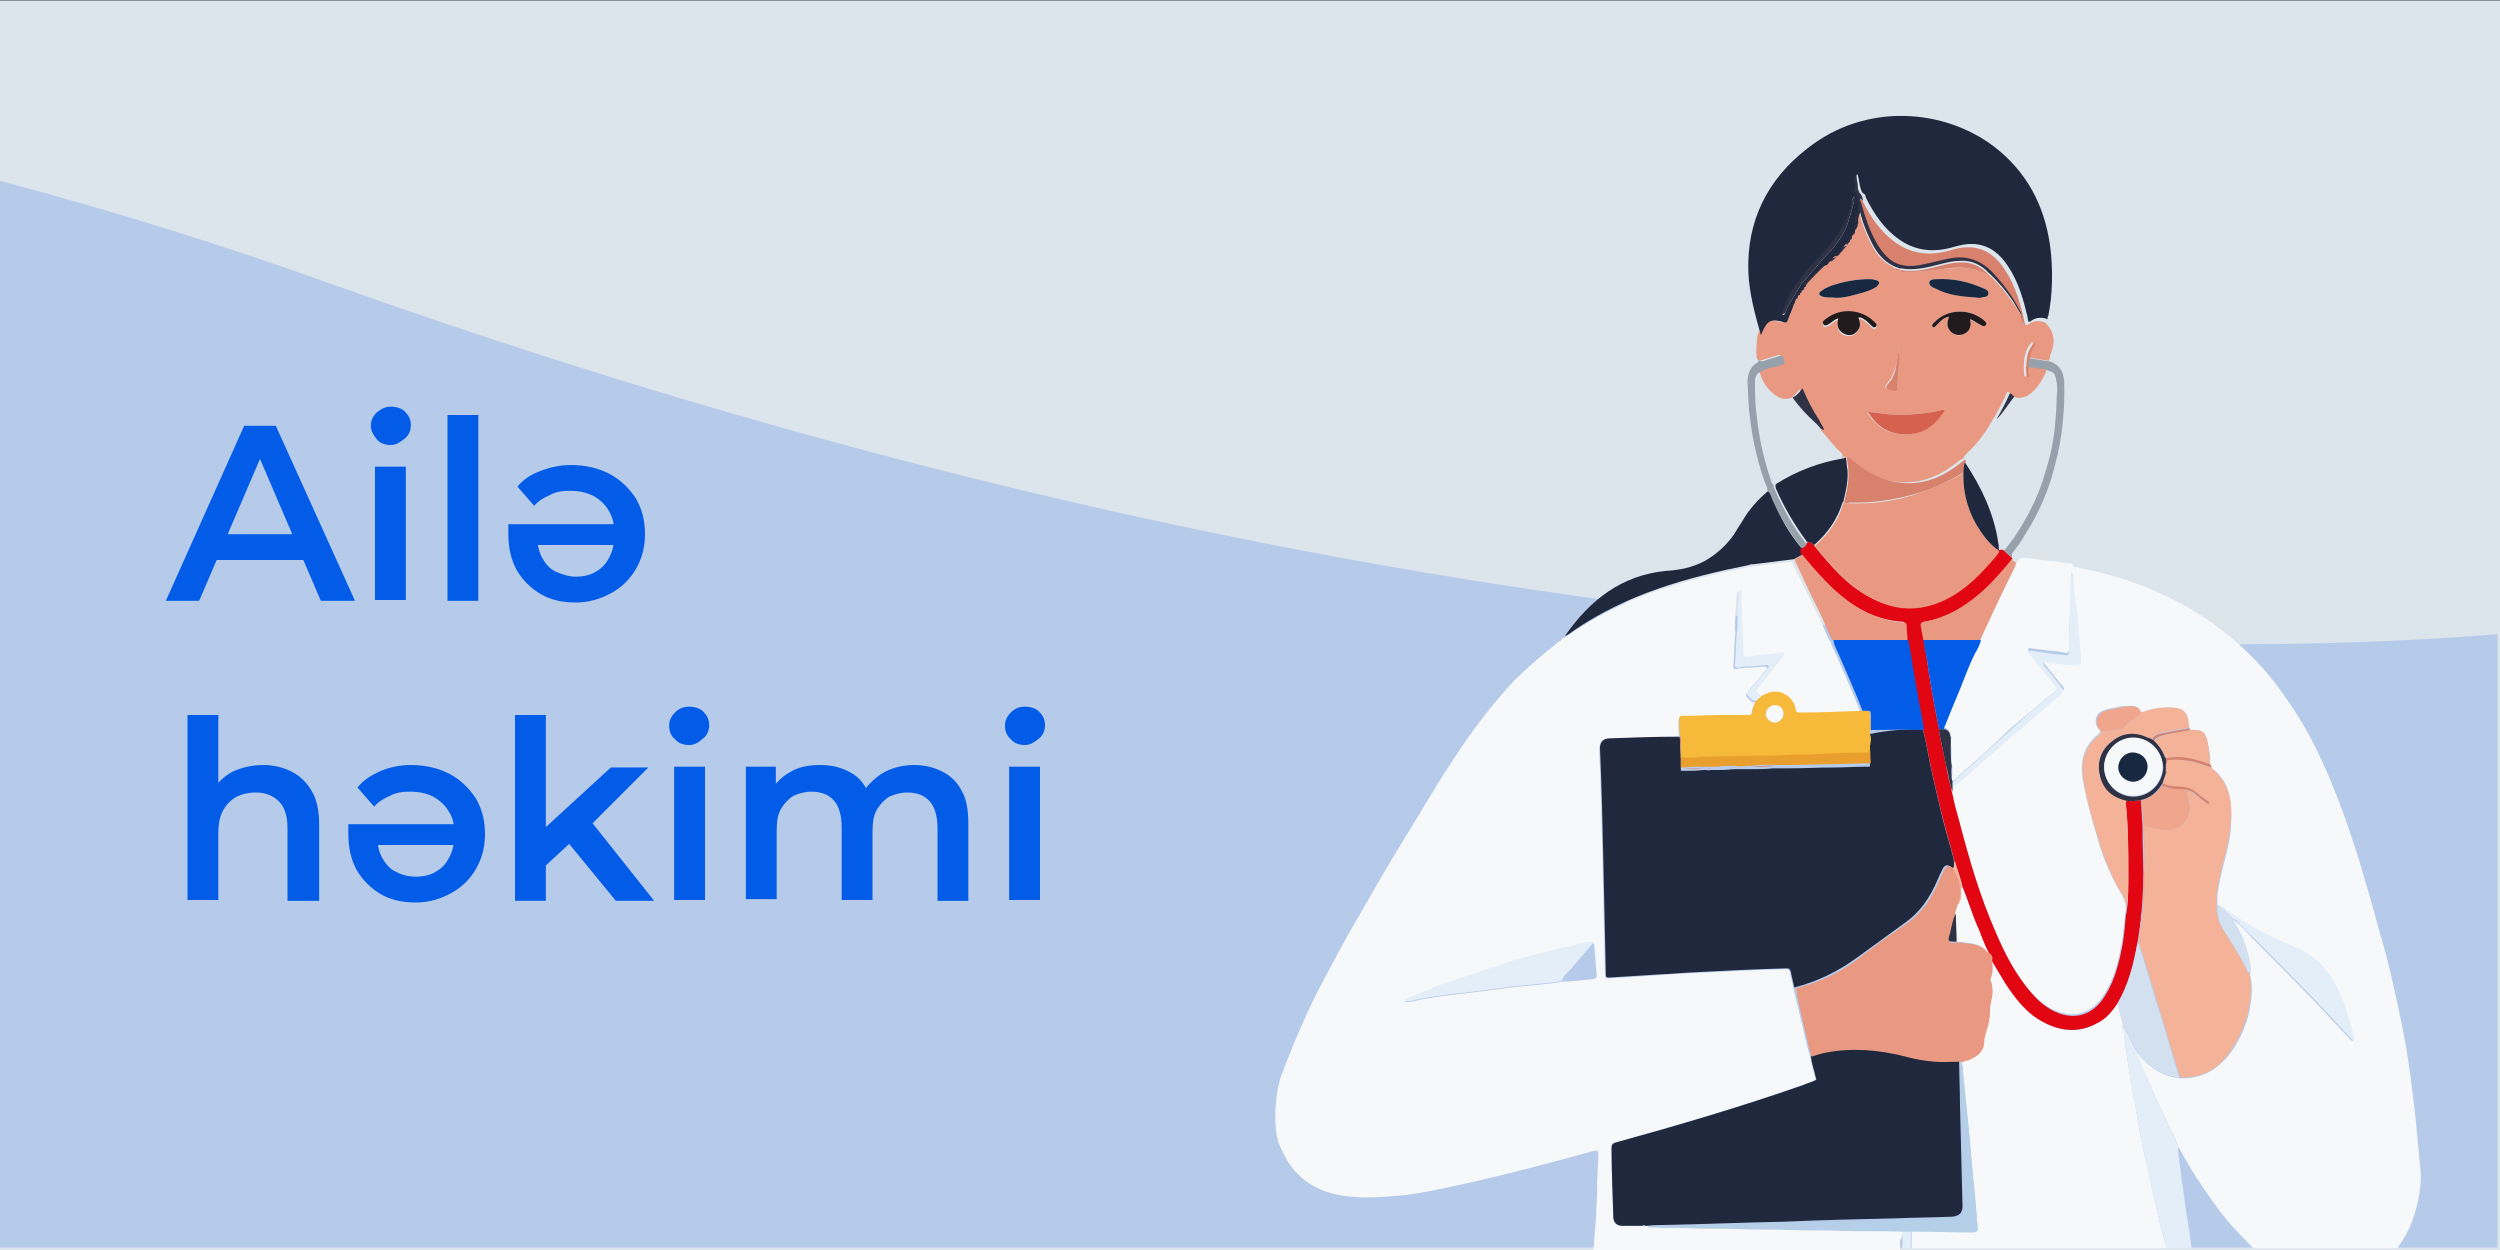 <?xml version="1.0" encoding="utf-8"?>
<!-- Generator: Adobe Illustrator 24.3.0, SVG Export Plug-In . SVG Version: 6.00 Build 0)  -->
<svg version="1.1" id="Layer_1" xmlns="http://www.w3.org/2000/svg" xmlns:xlink="http://www.w3.org/1999/xlink" x="0px" y="0px"
	 viewBox="0 0 300 150" style="enable-background:new 0 0 300 150;" xml:space="preserve">
<rect x="0" y="0" width="300" height="150" fill="#808080" stroke="none"/>
<style type="text/css">
	.st0{fill:#DCE4EC;}
	.st1{fill:#B6CBEA;}
	.st2{fill:#F7F8FA;}
	.st3{fill:#E4EEF9;}
	.st4{fill:#E99981;}
	.st5{fill:#20283E;}
	.st6{fill:#E20613;}
	.st7{fill:#97A1AB;}
	.st8{fill:#F7B93A;}
	.st9{fill:#035CE7;}
	.st10{fill:#B4CFE7;}
	.st11{fill:#D8826E;}
	.st12{fill:#D3E0F0;}
	.st13{fill:#F4B399;}
	.st14{fill:#EFA68D;}
	.st15{fill:#2F3144;}
	.st16{fill:#D6614E;}
	.st17{fill:#182840;}
	.st18{fill:#211B1D;}
	.st19{fill:#E99F2E;}
</style>
<rect x="0" y="0.1" class="st0" width="300" height="150"/>
<path class="st1" d="M299.7,76.1v73.6H0v-128c12.8,3.4,26.2,7.5,40.1,12.5C170.9,80.8,265.7,78.9,299.7,76.1z"/>
<g>
	<g>
		<path class="st2" d="M228.3,147.7c-2.5-0.1-5,0-7.6-0.1c-2-0.1-4,0-6-0.1c-1.9-0.1-3.9,0-5.8-0.1c-1.9-0.1-3.7,0-5.6-0.1
			c-1.7-0.1-3.4,0-5.2-0.1c-0.1,0-0.3,0-0.4-0.1h-0.6c-0.8,0-1.6,0-2.4,0c-0.7,0-1.1-0.4-1.1-1.1c-0.1-2.7-0.2-5.5-0.3-8.2
			c0-0.4,0.1-0.6,0.5-0.7c7.6-2.1,15.1-4.3,22.5-6.9c0.4-0.1,0.9-0.3,1.3-0.5c0.3-0.1,0.3-0.2,0.2-0.4c-0.2-0.9-0.5-1.7-0.6-2.6
			c-0.3-0.9-0.5-1.8-0.7-2.7c-0.4-1.7-0.8-3.4-1.2-5c0-0.2,0-0.3-0.1-0.5c-0.1-0.3-0.1-0.6-0.2-0.9c-0.1-0.3-0.2-0.6-0.2-0.9
			c-0.1-0.3-0.2-0.4-0.5-0.4c-3.9,0.1-7.7,0.3-11.6,0.5c-3.2,0.2-6.4,0.4-9.6,0.6c-0.4,0-0.5,0-0.5-0.4c-0.1-4.6-0.2-9.2-0.3-13.7
			c-0.1-4.5-0.2-9-0.4-13.4c0-0.8,0.4-1.2,1.2-1.2c2.8-0.1,5.5-0.2,8.3-0.2c0,0,0.1,0,0.1,0c-0.1-0.7-0.1-1.3-0.1-2
			c0-0.3,0.2-0.3,0.4-0.4c1.7,0,3.3-0.1,5-0.1c0.7,0,1.4,0,2.1,0c0.3,0,0.5,0,0.8,0c0.3,0,0.5-0.1,0.5-0.5c0-0.4,0.3-0.8,0.4-1.2
			c-0.5,0-0.7-0.4-1-0.7c-0.2-0.2,0-0.4,0.1-0.5c0.7-0.9,1.4-1.7,2.1-2.6c0.1-0.1,0.3-0.2,0.2-0.4c-0.1-0.2-0.3-0.1-0.4-0.1
			c-0.9,0.1-1.9,0.1-2.8,0.2c-0.1,0-0.3,0-0.4,0.1c-0.3,0-0.4,0-0.4-0.3c0.1-1.2,0.1-2.5,0.2-3.7c0-0.2,0.1-0.4,0-0.7
			c0-1.5,0.1-2.9,0.2-4.3c0-0.1,0-0.3,0.2-0.3c0.2,0,0.1,0.2,0.1,0.3c0,1.3,0.1,2.6,0.1,4v0.2c0,1,0.1,2.1,0.1,3.1
			c0,0.4,0.2,0.5,0.5,0.4c1.3-0.2,2.7-0.3,4.1-0.5c0.1,0,0.3-0.1,0.4,0c0.1,0.2,0,0.3-0.1,0.4c-1,1.3-2,2.5-3,3.8
			c-0.3,0.3-0.3,0.5,0,0.7c0.2,0.1,0.3,0.3,0.3,0.5c0.6-0.4,1.1-0.6,1.8-0.6c0.1,0,0.3,0,0.4,0c1.1,0.2,2,1,2.1,2.1
			c0,0.3,0.1,0.4,0.4,0.4c2.5,0,5-0.1,7.5-0.2c-0.8-2.1-1.7-4.1-2.6-6.2c-0.3-0.8-0.8-1.5-1-2.3c-0.4-0.6-0.6-1.2-0.9-1.9
			c-0.1-0.2-0.2-0.5-0.3-0.7c-1.1-2.2-2.2-4.5-3.3-6.7c-0.1-0.1-0.1-0.3-0.2-0.4c-1.6,0.2-3.2,0.4-4.8,0.6c-0.2,0-0.4,0-0.6,0.1
			c-7.5,1.5-14.7,3.5-21.1,7.9c-0.3,0.2-0.6,0.5-1,0.6c-0.2,0.4-0.6,0.4-0.8,0.7c-1.4,1.1-2.8,2.3-4.1,3.5c-1.5,1.4-2.8,3-4.1,4.6
			c-2.1,2.6-3.9,5.4-5.7,8.2c-1.7,2.8-3.4,5.6-5.1,8.4c-1.4,2.3-2.8,4.7-4.1,7c-1.3,2.2-2.6,4.5-3.8,6.8c-1.2,2.2-2.4,4.5-3.4,6.8
			c-0.9,2-1.7,4-2.5,6.1c-0.5,1.2-0.7,2.5-0.8,3.7c-0.1,1.3-0.1,2.6,0.1,3.8c0.2,1.2,0.8,2.2,1.4,3.3c1.3,1.9,3,3.1,5.2,3.7
			c2.6,0.7,5.3,0.5,7.9,0.3c2.3-0.2,4.6-0.7,6.9-1.2c5.6-1.2,11.2-2.7,16.7-4.2c0.4-0.1,0.5,0,0.5,0.4c0,0.9-0.1,1.7-0.1,2.6
			c-0.1,1.1,0,2.1-0.1,3.2c-0.1,0.7,0,1.4-0.1,2c-0.1,1.3-0.2,2.6-0.3,3.9h36.8v-1.3C228.4,148.2,228.4,147.9,228.3,147.7z
			 M191.1,117.5c-1.2,0.1-2.5,0.3-3.7,0.3c-0.7,0.2-1.4,0.2-2.1,0.3c-1.8,0.2-3.6,0.3-5.4,0.6c-1.6,0.2-3.3,0.4-4.9,0.6
			c-1.7,0.2-3.5,0.4-5.2,0.8c-0.4,0.1-0.7,0.2-1.2,0.1c0.1-0.3,0.3-0.3,0.5-0.4c1.5-0.6,3-1.3,4.6-1.8c1.7-0.6,3.4-1.2,5.1-1.7
			c1.4-0.4,2.7-0.9,4.1-1.3c1.5-0.3,2.8-0.8,4.3-1.1c0.8-0.1,1.7-0.4,2.5-0.6c0.4-0.1,0.7-0.2,1.1-0.2c0.2,0,0.4-0.1,0.5,0.2
			c0.1,1.2,0.2,2.5,0.3,3.7C191.6,117.3,191.6,117.4,191.1,117.5z"/>
		<path class="st2" d="M260,149.8h-30.6v-2.1h0.3c2.4,0,4.7,0.1,7.1,0.1c0.5,0,0.6-0.2,0.5-0.6c0-0.4-0.1-0.9-0.1-1.3
			c-0.2-1.8-0.4-3.7-0.5-5.5c-0.2-1.8-0.3-3.6-0.5-5.4c-0.2-2-0.4-3.9-0.6-5.9c-0.1-0.6,0-1.2-0.3-1.8c0.2-0.2,0.5-0.2,0.8-0.3
			c0.9-0.4,1.8-0.9,1.8-2c0-0.8,0.3-1.5,0.5-2.2c0.1-0.2,0.1-0.4,0.1-0.6c0.2-0.7,0-1.3,0.2-2c0.2-0.8,0.3-1.6,0.1-2.4
			c0-0.2-0.1-0.4-0.1-0.6c0.3-0.7,0.2-1.4,0.2-2.1c0.6,1,1.2,2,1.8,3c1.2,1.8,2.5,3.4,4.4,4.5c2.2,1.2,4.5,1.5,6.7,0.1
			c1-0.6,1.7-1.4,2.3-2.3c0.2,0.8,0.4,1.7,0.7,2.6c-0.2,0.2-0.1,0.4,0,0.5c0.1,0.2,0.1,0.4,0.1,0.6c0.1,1.2,0.3,2.4,0.5,3.7
			c0.2,1.3,0.4,2.7,0.7,4c0.3,1.6,0.5,3.2,0.8,4.7c0.2,1,0.4,2.1,0.7,3.2c0.4,1.5,0.6,3,1,4.5C259,146.1,259.5,148,260,149.8z"/>
		<path class="st3" d="M229.3,147.7v2.1h-1v-1.3c0-0.3,0-0.6-0.1-0.8H229.3z"/>
		<path class="st2" d="M290.5,141.2c0,1.2-0.2,2.4-0.5,3.6c-0.4,1.6-1,3.1-2,4.5c-0.1,0.2-0.2,0.3-0.3,0.5h-17.3
			c-0.8-0.8-1.6-1.7-2.4-2.5c-1.7-1.9-3.1-4-4.5-6.1c-0.8-1.2-1.4-2.4-2.1-3.6c-0.2-0.5-0.4-1.1-0.7-1.6c-0.9-1.9-1.8-3.7-2.6-5.6
			c-0.5-1.1-1-2.3-1.5-3.4c-0.1-0.2-0.3-0.4-0.1-0.6c0.1,0.1,0.2,0.1,0.3,0.3c0.9,1.1,2,1.9,3.4,2.4c0.5,0.2,1,0.2,1.4,0.3
			c2.8,0.1,4.8-1.2,6.4-3.5c0.9-1.4,1.5-2.8,1.9-4.4c0.3-1.5,0.5-3.1,0.1-4.6c0.1-0.2,0.1-0.3,0.1-0.5c-0.1-1.1-0.4-2.2-0.8-3.3
			c-0.3-1-0.9-1.8-1.4-2.8c0.1,0,0.2,0.1,0.3,0.2c0.7,0.6,1.4,1.3,2,2c2.3,2.3,4.7,4.7,7,7.1c0.2,0.2,0.4,0.4,0.6,0.6
			c1.4,1.5,2.8,3,4.2,4.5c0.1,0.1,0.2,0.2,0.3,0.2c0.1-0.1,0-0.2,0-0.3c-0.2-1.2-0.6-2.3-1-3.5c-0.3-1-0.8-1.9-1.2-2.8
			c-0.8-1.4-1.7-2.7-3-3.6c-1.2-0.8-2.5-1.2-3.7-1.8c-1.5-0.7-3-1.5-4.5-2.4c-0.7-0.4-1.4-0.8-2-1.3c-0.4,0-0.5-0.5-0.8-0.6
			c-0.1-1,0.1-2,0.3-3c0.4-2,1.1-4,1.3-6c0.1-1.7,0.2-3.5-0.5-5.2c-0.4-0.9-1-1.7-1.8-2.2c0-0.1-0.1-0.3-0.2-0.4
			c0.1-0.8,0-1.5-0.2-2.3c-0.3-1.5-0.4-2-2.2-1.9c0-0.1-0.1-0.2-0.1-0.3c0-0.3-0.1-0.5-0.1-0.8c-0.1-0.8-0.6-1.4-1.3-1.5
			c-1.2-0.2-2.5-0.1-3.7,0.3c-0.2,0.1-0.4,0.2-0.7,0.1c0,0,0-0.1-0.1-0.1c0,0-0.1-0.1-0.1-0.2c0,0,0,0-0.1,0c0,0-0.1-0.1-0.1-0.1
			c-0.1-0.3-0.4-0.2-0.6-0.3c-0.5,0-1.1,0-1.6,0.1c-0.7,0.2-1.5,0.2-2.2,0.6c-0.8,0.5-0.8,1.6-0.2,2.1c0,0,0.1,0.1,0.1,0.2
			c0,0.2-0.1,0.3-0.2,0.4c-1.8,1.4-2.2,3.3-1.9,5.3c0.5,2.8,1.3,5.5,2.1,8.2c0.5,1.6,1.2,3.2,2,4.7c0.5,0.9,1.2,1.8,1.1,2.9
			c0,0.2-0.1,0.3-0.1,0.5c-0.1,1.2-0.2,2.3-0.4,3.5c-0.4,2.1-0.9,4.3-2.1,6.1c-1.4,2.3-3.6,3-6,1.9c-1.1-0.5-2-1.3-2.8-2.2
			c-1.9-2.2-3.2-4.7-4.3-7.3c-1.9-4.3-3.2-8.8-4.4-13.4c-0.3-1.1-0.6-2.1-0.8-3.2c0-0.4,0-0.7,0.4-1c1-0.7,1.9-1.6,2.8-2.4
			c1-1,2.2-1.8,3.2-2.8c0.8-0.8,1.8-1.5,2.6-2.3c0.9-0.9,1.9-1.7,2.9-2.5c0.4-0.3,0.8-0.7,1.2-1c0.5-0.4,0.5-0.5,0-1
			c-0.4-0.5-0.8-1-1.2-1.5c-0.3-0.3-0.5-0.7-0.8-1c-0.1-0.1-0.2-0.2-0.1-0.3c0.1-0.2,0.2-0.1,0.4-0.1c0.2,0,0.4,0,0.5,0.1
			c0.8,0.1,1.6,0.2,2.4,0.2c1.2,0,1.2,0,1.1-1.2c-0.1-1.1-0.3-2.2-0.3-3.4c0-0.7-0.1-1.4-0.2-2.2c-0.1-1.1-0.3-2.1-0.3-3.2
			c0-0.3,0-0.6-0.2-0.8c-0.1,0.1-0.1,0.3-0.1,0.4c0,1.4,0,2.8-0.1,4.2c-0.1,1.5-0.2,3-0.1,4.5c0,0.5-0.1,0.6-0.6,0.5
			c-0.5-0.1-1.1-0.2-1.6-0.2c-0.8-0.1-1.5-0.2-2.3-0.3c-0.1,0-0.3-0.1-0.4,0.1c-0.1,0.2,0.1,0.3,0.2,0.5c0.8,1.1,1.7,2.1,2.6,3.2
			c0.2,0.2,0.3,0.4,0.5,0.6c0.3,0.3,0.2,0.5-0.1,0.8c-0.1,0.1-0.2,0.2-0.4,0.3c-1.2,0.9-2.3,2-3.5,2.9c-1.1,0.9-2.1,1.8-3.1,2.8
			c-1.3,1.2-2.6,2.4-3.9,3.5c-0.5,0.4-0.9,1-1.5,1.3c0-0.2,0-0.3,0-0.5c0.1-0.5,0.2-1,0-1.5c0,0,0-0.1,0-0.1c0-0.8,0.1-1.6-0.1-2.3
			c0-0.1,0-0.1,0-0.2c0,0,0,0,0,0c0,0,0,0,0-0.1c0-0.2,0-0.4,0-0.6c0.1,0,0.1-0.1,0-0.1c0,0-0.1-0.1,0-0.1c0-0.1,0-0.3-0.1-0.4
			c-0.2-0.3-0.4-0.5-0.6-0.6c0,0-0.1,0-0.1,0h0c0-0.1,0.1-0.3,0.1-0.4c0.6-1.5,1.2-2.9,1.8-4.4c0.6-1.4,1.1-2.9,1.8-4.3
			c0.3-0.5,0.6-1,0.7-1.6c0.1-0.1,0.2-0.2,0.2-0.4c0.2-0.5,0.5-1,0.7-1.5c1-2.3,2.2-4.6,3.3-6.9c0.1-0.2,0.2-0.3,0.2-0.5
			c0.4-0.6,1-0.3,1.5-0.3c1.6,0.2,3.2,0.4,4.8,0.6c0.1,0,0.3,0,0.3,0.1c0.1,0.4,0.4,0.4,0.6,0.4c4.2,0.8,8.2,2.1,12,4.1
			c2.5,1.3,4.8,2.9,6.9,4.7c2.3,2,4.3,4.2,6,6.7c1.5,2.1,2.8,4.3,3.9,6.6c1.7,3.5,3.1,7.2,4.3,10.9c1.2,3.6,2.2,7.3,3.2,10.9
			c1.1,3.7,1.9,7.5,2.7,11.3c0.5,2.6,0.9,5.2,1.2,7.8c0.3,2.2,0.5,4.4,0.7,6.6C290.3,139.2,290.5,140.2,290.5,141.2z"/>
		<path class="st4" d="M245.4,38.7c-0.8-0.3-1.5-0.2-2.1,0.3c-0.1,0-0.1,0-0.2,0c-0.3-0.3-0.4-0.6-0.5-0.9c0-0.1,0-0.1,0-0.2
			c-0.4-0.5-0.6-1-1-1.5c-0.9-1.3-1.8-2.4-2.9-3.4c-0.6-0.2-1.2-0.5-1.9-0.7c-1.3-0.3-2.5-0.1-3.8,0c-1.4,0.2-2.9,0.4-4.4,0.3
			c-0.2,0-0.5,0-0.6-0.3c-0.1,0-0.1,0-0.2,0c-0.2,0-0.4,0.1-0.5-0.2c-1.4-0.6-2.3-1.8-2.9-3.1c-0.5-1-0.9-2-1.2-3.1
			c0-0.2-0.1-0.3-0.2-0.6c-0.2,0.6-0.2,1.1-0.4,1.6c0,0,0,0.1,0,0.1c0,0.1,0,0.2-0.1,0.3v0c0,0,0,0.1,0,0.1c0,0.1,0,0.1-0.1,0.2
			c0,0.2-0.1,0.3-0.2,0.5c0,0.1-0.1,0.1-0.1,0.2c0,0.2-0.1,0.4-0.3,0.6v0c0,0.1-0.1,0.2-0.2,0.3c0,0.1-0.1,0.2-0.2,0.2h0
			c-0.2,0.3-0.4,0.6-0.7,0.8c0,0.1,0,0.1-0.1,0.1l0,0c0,0.1-0.1,0.1-0.2,0.2l0,0c0,0.1-0.1,0.1-0.1,0.1c0,0,0,0,0,0
			c0,0-0.1,0.1-0.1,0.1c0,0-0.1,0.1-0.1,0.1l0,0c-0.1,0.2-0.3,0.4-0.6,0.5c0,0,0,0-0.1,0.1c0,0-0.1,0.1-0.2,0.1c0,0-0.1,0-0.1,0.1h0
			v0c0,0-0.1,0-0.1,0.1v0c0,0-0.1,0.1-0.1,0.1c0,0-0.1,0.1-0.1,0.1c-0.9,0.8-1.8,1.6-2.5,2.5h0c0,0.1-0.1,0.2-0.2,0.3l0,0
			c0,0-0.1,0.1-0.1,0.1v0h0c0,0.1-0.1,0.2-0.2,0.3c0,0.1-0.1,0.3-0.2,0.3c0,0.2-0.1,0.3-0.3,0.4c0,0.2-0.1,0.4-0.3,0.5
			c0,0.1-0.1,0.1-0.1,0.2c0,0.1,0,0.2-0.1,0.2c-0.2,0.6-0.5,1.2-0.7,1.8c0,0.1-0.1,0.2-0.3,0.2c-1.6-0.5-2.1-0.3-2.8,1.3
			c0,0.1-0.1,0.1-0.1,0.2c-0.1,0.9-0.2,1.8-0.1,2.7c0.1,0.4,0.4,0.4,0.7,0.3c0.5-0.2,1-0.3,1.6-0.5c0.5-0.2,0.7-0.1,0.8,0.5
			c0,0.3,0,0.4-0.3,0.5c-0.6,0.2-1.2,0.4-1.9,0.5c-0.2,0-0.4,0.2-0.6,0.3c0.4,1.4,1.1,2.5,2.4,3.2c0.4,0.2,0.8,0.2,1.3,0.1
			c0.5-0.2,0.8-0.6,1.1-1.1c0.6,1.4,1.2,2.6,2,3.8c0.2,0.4,0.5,0.7,0.6,1.1c0.8,0.9,1.5,1.9,2.4,2.7c0.2,0.2,0.2,0.4,0.2,0.6
			c0,0,0,0,0.1,0c0.1-0.2,0.2-0.1,0.4,0c1.2,1,2.4,1.9,3.9,2.4c2.2,0.8,4.3,0.8,6.5-0.1c1.2-0.5,2.2-1.2,3.2-2
			c0.1-0.1,0.2-0.1,0.3-0.1c0.4-0.7,1-1.1,1.5-1.7c0.8-0.9,1.5-1.9,2.1-3c0-0.1,0.1-0.2,0.1-0.2c0,0,0.1-0.1,0.1-0.1
			c0.5-0.9,1-1.8,1.4-2.7c0.2-0.5,0.2-0.5,0.6-0.1c0,0,0.1,0.1,0.1,0.2c1.1,0.6,2.2,0,3-1c0.5-0.6,0.9-1.3,1.2-2.1
			c-0.4-0.3-0.9-0.2-1.3-0.3c-0.4-0.1-0.8-0.1-1.2-0.1c0,0.3,0,0.6,0.1,0.9c0,0.1,0,0.2-0.1,0.3c-0.1,0-0.2-0.1-0.2-0.2
			c-0.1-1.3-0.1-2.6,0.7-3.7c0.1-0.1,0.2-0.3,0.3-0.2c0.2,0.1,0,0.3-0.1,0.4c-0.2,0.5-0.6,0.9-0.5,1.4c0.9,0.1,1.8,0.3,2.6,0.4
			c0-0.2,0.1-0.4,0.1-0.6C246.6,41.3,246.7,39.9,245.4,38.7z M226.7,45.7c0.3-0.3,0.4-0.8,0.6-1.2c0.4-1,0.4-2,0.7-3
			c-0.1,1.1-0.2,2.1-0.2,3.1c0,0.6-0.1,1.2-0.1,1.8c0,0.4-0.2,0.5-0.5,0.4c0,0,0,0,0,0C226,46.6,226,46.5,226.7,45.7z M218.3,35.3
			c0-0.2,0.1-0.3,0.3-0.4c0.3-0.3,0.7-0.4,1.1-0.6c1.5-0.5,3-0.8,4.6-0.8c0.2,0,0.5,0,0.7,0.1c0.2,0,0.4,0.1,0.5,0.3
			c0,0.2-0.2,0.4-0.3,0.5c-0.9,0.6-2,0.8-3.1,1.1c-0.7,0.2-1.5,0.3-2.2,0.2c-0.4,0-0.8,0-1.2-0.1C218.5,35.6,218.3,35.5,218.3,35.3z
			 M222.7,40c-0.4,0.4-1,0.4-1.5,0.2c-0.7-0.4-0.8-1-0.6-1.8c-0.4,0.1-0.7,0.4-1,0.6c-0.3,0.2-0.6,0.4-0.8,0.1
			c-0.2-0.3,0.1-0.5,0.4-0.7c1.7-1.3,4.2-1.1,5.7,0.4c0,0,0.1,0.1,0.1,0.1c0.1,0.1,0.3,0.3,0.1,0.5c-0.2,0.2-0.4,0-0.5-0.1
			c-0.4-0.4-0.8-0.8-1.3-1c-0.1,0-0.1-0.1-0.2,0C223.3,38.8,223.3,39.4,222.7,40z M233.1,49.5c-1.1,1.6-2.6,2.7-4.7,2.6
			c-1.9,0-3.3-1-4.3-2.6c0,0,0-0.1,0-0.1c0.8,0.1,1.5,0.2,2.3,0.3c1.1,0.1,2.2,0.1,3.4,0c1.1-0.1,2.1-0.2,3.2-0.5
			c0.1,0,0.2-0.1,0.3,0C233.2,49.4,233.2,49.4,233.1,49.5z M238.2,39c-0.2,0.3-0.5,0-0.8-0.1c-0.3-0.2-0.6-0.4-1-0.6
			c0.2,0.8,0,1.5-0.8,1.8c-0.5,0.3-1.1,0.1-1.5-0.3c-0.5-0.5-0.5-1.1-0.2-1.8c-0.6,0.1-0.9,0.4-1.3,0.8c-0.1,0.1-0.3,0.3-0.4,0.4
			c-0.1,0.1-0.2,0.1-0.3,0c-0.1-0.1,0-0.2,0-0.3c0.1-0.1,0.2-0.2,0.3-0.3c1.5-1.5,4-1.6,5.7-0.3C238.1,38.5,238.4,38.7,238.2,39z
			 M237.8,35.7c-0.2,0-0.5,0-0.7,0c-1.7-0.1-3.4-0.4-4.9-1.1c-0.3-0.1-0.8-0.3-0.7-0.7c0.1-0.4,0.6-0.4,0.9-0.4
			c2-0.1,3.8,0.3,5.6,1.1c0.3,0.1,0.7,0.3,0.6,0.7C238.5,35.7,238.1,35.7,237.8,35.7z M242.6,37.9C242.6,37.9,242.6,37.9,242.6,37.9
			L242.6,37.9L242.6,37.9z"/>
		<path class="st5" d="M246,29.4c-0.7-4.8-2.8-8.8-6.7-11.8c-5.9-4.5-15.3-5.4-22.4,0.2c-4.8,3.7-7.3,8.7-7.1,14.8
			c0.1,2.6,0.8,5.1,1.5,7.6c0,0,0.1-0.1,0.1-0.2c0.7-1.6,1.1-1.8,2.8-1.3c0.2,0,0.2,0,0.3-0.2c0.2-0.6,0.5-1.2,0.7-1.8
			c0-0.1,0-0.2,0.1-0.2c0-0.1,0.1-0.2,0.1-0.2c0-0.2,0-0.4,0.3-0.5c0-0.2,0-0.4,0.3-0.4c0-0.2,0-0.3,0.2-0.3c0-0.1,0-0.3,0.2-0.3v0
			c0,0,0-0.1,0.1-0.1c0-0.2,0-0.3,0.2-0.3c0-0.2,0.1-0.3,0.2-0.5c0.6-0.6,1.2-1.3,1.9-1.9c0.1-0.1,0.3-0.2,0.4-0.2
			c0,0,0.1,0,0.1-0.1c0,0,0.1-0.1,0.1-0.1c0,0,0-0.1,0.1-0.1c0-0.1,0-0.1,0.1-0.1c0-0.1,0.1-0.1,0.2-0.1c0,0,0.1,0,0.1-0.1
			c0-0.3,0.2-0.5,0.6-0.5c0,0,0.1-0.1,0.1-0.1c0,0,0.1-0.1,0.1-0.1c0-0.1,0.1-0.1,0.1-0.1l0,0c0-0.1,0.1-0.2,0.2-0.2l0,0
			c0-0.1,0-0.1,0.1-0.2c0.1-0.3,0.2-0.7,0.7-0.8h0c0-0.1,0-0.2,0.2-0.2c0-0.1,0-0.3,0.2-0.3v0c0-0.2,0-0.5,0.3-0.6
			c0-0.1,0.1-0.1,0.1-0.2c0-0.2,0-0.4,0.2-0.5c0-0.1,0-0.1,0.1-0.2c0,0,0-0.1,0-0.1c0,0,0,0,0,0v0c0-0.1,0-0.2,0.1-0.3
			c0,0,0-0.1,0-0.1c-0.1-0.4,0.1-0.8,0.2-1.2c0.1-0.5,0.2-1.1,0-1.6c-0.2-0.3,0.1-0.8-0.4-1c0,0,0-0.1,0-0.1c0.3-0.5,0-1,0-1.5
			c0-0.1-0.1-0.3,0.1-0.4c0.2,0.6,0.2,1.2,0.4,1.8c0.1,0.2,0.1,0.4,0.3,0.5c0.2,0.1,0.3,0.3,0.3,0.5c1,2,2.2,3.8,4.1,5.1
			c1.9,1.3,4,1.5,6.2,0.9c1-0.3,1.9-0.5,2.9-0.4c1.8,0.2,3,1.3,3.9,2.7c1.2,1.8,1.8,3.9,2.3,6c0,0.2,0.1,0.4,0.1,0.6
			c0.1,0,0.1,0,0.2,0c0.6-0.5,1.4-0.6,2.1-0.3c0-0.1,0-0.3,0.1-0.4C246.3,35.4,246.4,32.4,246,29.4z M222.5,23.6
			c0,0.3,0,0.6-0.1,0.9c-0.4,1.4-0.7,2.8-1.5,4c-0.5,0.8-1.1,1.5-1.8,2.2c-0.4,0.4-0.8,0.9-1.2,1.4c-0.5,0.5-0.9,1.1-1.4,1.6
			c-0.5,0.5-0.8,1.2-1.2,1.8c-0.4,0.7-0.8,1.3-1.1,2.1c0,0.1-0.1,0.2-0.3,0.2c0.4-1.3,0.9-2.4,1.6-3.4c0.9-1.3,1.9-2.5,3-3.6
			c1.4-1.5,2.7-3.1,3.4-5.1c0.2-0.4,0.3-0.9,0.4-1.3C222.2,24,222.3,23.8,222.5,23.6z M219.3,31.7L219.3,31.7L219.3,31.7L219.3,31.7
			z"/>
		<path class="st6" d="M234.3,95.3c0.2,1.1,0.5,2.1,0.8,3.2c1.2,4.6,2.5,9.1,4.4,13.4c1.1,2.6,2.4,5.1,4.3,7.3
			c0.8,0.9,1.7,1.7,2.8,2.2c2.4,1.1,4.6,0.4,6-1.9c1.2-1.9,1.7-4,2.1-6.1c0.2-1.2,0.3-2.3,0.4-3.5c0-0.2,0.1-0.3,0.1-0.5
			c0.2-1.4,0.2-2.9,0.2-4.3c0-2.9,0-5.7-0.3-8.6c0-0.1,0-0.3,0.1-0.4c0.6,0.1,1.1,0,1.7-0.1c0.1,1,0.1,2.1,0.2,3.1
			c0,0.1,0,0.1,0,0.2c0,0.2,0,0.3,0,0.5c0,1.7,0.1,3.4,0.1,5.1c0,1.5-0.1,3-0.2,4.4c0,0,0,0.1,0,0.1c-0.1,0.3-0.1,0.5-0.1,0.8
			c0,0.1,0,0.2,0,0.2c-0.1,0.2-0.1,0.5-0.1,0.7c-0.1,0.7-0.2,1.4-0.3,2c-0.5,2.6-1.1,5.1-2.4,7.3c-0.6,0.9-1.3,1.8-2.3,2.3
			c-2.3,1.3-4.5,1.1-6.7-0.1c-1.9-1-3.2-2.7-4.4-4.5c-0.6-1-1.2-2-1.8-3c0,0,0,0,0,0c0-0.1,0-0.1,0-0.2c-0.1-0.3-0.2-0.5-0.3-0.7
			c-0.5-0.8-0.8-1.7-1.1-2.6c-0.8-1.7-1.3-3.5-2-5.2c0,0,0,0,0,0c-0.2-1-0.6-2-0.9-3c0-0.1-0.1,0-0.1,0c0-0.2,0-0.4-0.1-0.6
			c-0.6-2.1-1.2-4.3-1.7-6.4c-0.5-2.1-1-4.3-1.4-6.4c-0.2-0.9-0.3-1.7-0.6-2.6c0-0.2,0-0.4-0.1-0.6c-0.2-1.3-0.5-2.5-0.7-3.8
			c-0.4-2.1-0.7-4.3-1.1-6.4c-0.1-0.5-0.2-1.1-0.2-1.6c0-0.3-0.1-0.4-0.4-0.4c-1.5-0.1-2.9-0.5-4.2-1.1c-2.3-1.1-4.2-2.8-5.9-4.7
			c-0.7-0.8-1.3-1.6-2-2.3c-0.1-0.3-0.3-0.5,0-0.8c0.4-0.1,0.6-0.4,0.8-0.6c0.4-0.2,0.5,0.1,0.8,0.3c0,0.1,0,0.1,0.1,0.2
			c1.9,2.3,3.8,4.6,6.5,6c3,1.6,6,1.8,9,0.3c2.5-1.2,4.4-3.1,6.1-5.2c0.2-0.2,0.4-0.4,0.4-0.7c0,0,0,0,0.1,0c0.2,0,0.3-0.1,0.5,0
			c0.3,0.3,0.7,0.6,1,0.9c0,0.1,0.1,0.1,0.1,0.2c-0.5,0.6-1,1.3-1.6,1.9c-1.5,1.7-3.2,3.2-5.2,4.3c-1.2,0.6-2.4,1.1-3.7,1.3
			c-0.4,0.1-0.5,0.2-0.4,0.6c0.1,0.5,0.2,1.1,0.3,1.6c0,0.7,0.2,1.4,0.3,2.1c0.4,2.9,0.9,5.7,1.5,8.6c0,0.1,0,0.3,0,0.4
			c0.3,1.3,0.5,2.5,0.8,3.8c0.2,1.1,0.4,2.3,0.8,3.3C234.3,95.1,234.2,95.2,234.3,95.3z"/>
		<path class="st3" d="M263,149.8h-3c-0.5-1.8-1-3.7-1.4-5.5c-0.4-1.5-0.6-3-1-4.5c-0.3-1.1-0.5-2.1-0.7-3.2
			c-0.3-1.6-0.5-3.2-0.8-4.7c-0.3-1.3-0.5-2.7-0.7-4c-0.2-1.2-0.3-2.4-0.5-3.7c0-0.2-0.1-0.4-0.1-0.6c-0.1-0.2-0.1-0.4,0-0.5
			c0.6,1,1,2.2,1.7,3.2c0,0,0,0.1,0,0.1c-0.1,0.2,0,0.4,0.1,0.6c0.6,1.1,1,2.3,1.5,3.4c0.8,1.9,1.7,3.8,2.6,5.6
			c0.2,0.5,0.5,1.1,0.7,1.6c-0.1,0.8,0.1,1.5,0.2,2.3c0.2,1.8,0.5,3.5,0.7,5.3C262.6,146.8,262.8,148.3,263,149.8z"/>
		<path class="st5" d="M216.2,65.8c-0.3,0.3-0.1,0.5,0,0.8c-0.3,0.2-0.6,0.3-0.9,0.5c-1.6,0.2-3.2,0.4-4.8,0.6c-0.2,0-0.4,0-0.6,0.1
			c-7.5,1.5-14.7,3.5-21.1,7.9c-0.3,0.2-0.6,0.5-1,0.6c3-4.3,6.8-7.3,12.2-7.8c1.6-0.1,3.1-0.4,4.6-1.2c1.4-0.8,2.6-1.9,3.5-3.2
			c0.3-0.5,0.6-1,1-1.6c0.8-1.4,1.9-2.6,3.1-3.6c0.3,0.3,0.4,0.7,0.6,1.1C213.6,62.1,214.7,64,216.2,65.8z"/>
		<path class="st4" d="M230.8,76.8c-0.1-0.5-0.2-1.1-0.3-1.6c-0.1-0.4,0.1-0.5,0.4-0.6c1.3-0.2,2.6-0.7,3.7-1.3
			c2-1.1,3.7-2.6,5.2-4.3c0.5-0.6,1.1-1.2,1.6-1.9c0.1,0.2,0.3,0.3,0.5,0.4c0,0.2-0.1,0.4-0.1,0.5c-1.4,2.8-2.7,5.6-4,8.4
			c-0.1,0.1-0.1,0.2-0.2,0.4C235.4,76.8,233.1,76.8,230.8,76.8z"/>
		<path class="st7" d="M241.4,66.9c-0.3-0.3-0.7-0.6-1-0.9c0.2,0,0.3-0.2,0.4-0.3c0.3-0.4,0.6-0.8,0.9-1.2c1.6-2.4,2.9-4.9,3.7-7.7
			c0.6-1.9,1-3.7,1.2-5.7c0.1-1.1,0.2-2.3,0.2-3.4c0.1-0.8,0.1-1.5-0.1-2.3c-0.1-0.5-0.3-0.8-0.9-0.9c-0.4-0.3-0.9-0.2-1.3-0.3
			c-0.4-0.1-0.8-0.1-1.2-0.1c-0.1-0.4,0-0.7,0.2-1.1c0.9,0.1,1.8,0.3,2.6,0.4c0.7,0.3,1.3,0.8,1.5,1.7c0,0.2,0.1,0.4,0.1,0.6
			c0.1,3.4-0.2,6.8-1.1,10.1c-0.7,2.9-1.9,5.7-3.5,8.2c-0.5,0.9-1.1,1.7-1.7,2.5C241.5,66.6,241.4,66.7,241.4,66.9z"/>
		<path class="st7" d="M216.2,65.8c-1.4-1.8-2.6-3.8-3.5-5.8c-0.2-0.4-0.2-0.8-0.6-1.1c0-0.4-0.2-0.7-0.3-1
			c-0.9-2.5-1.5-5.1-1.8-7.7c-0.2-1.4-0.2-2.9-0.3-4.3c0-1,0.3-1.9,1.2-2.4c0.3-0.2,0-0.4,0.1-0.5c0.1,0.4,0.4,0.4,0.7,0.3
			c0.5-0.2,1-0.3,1.6-0.5c0.5-0.2,0.7-0.1,0.8,0.5c0.1,0.3,0,0.4-0.3,0.5c-0.6,0.2-1.2,0.3-1.9,0.5c-0.2,0.1-0.4,0.2-0.6,0.3
			c-0.5,0.2-0.7,0.6-0.7,1.1c0,1.4,0,2.8,0.2,4.2c0.3,2.8,0.9,5.4,1.8,8c0.1,0.2,0.1,0.3,0.3,0.3c-0.2,0.2,0,0.4,0.1,0.6
			c1,2.3,2.2,4.5,3.8,6.5C216.7,65.5,216.5,65.7,216.2,65.8z"/>
		<path class="st5" d="M230.7,87.5c0.3,0.8,0.4,1.7,0.6,2.6c0.4,2.1,0.9,4.3,1.4,6.4c0.5,2.2,1.1,4.3,1.7,6.4c0.1,0.2,0,0.4,0.1,0.6
			c-0.1,0.2,0.2,0.5-0.2,0.7c-0.5-0.5-0.9-0.5-1.2,0.1c-0.2,0.4-0.4,0.8-0.6,1.3c-0.9,2.1-2.1,3.9-4,5.2c-1.8,1.3-3.7,2.7-5.5,4
			c-2.3,1.7-4.9,3-7.7,3.7c-0.1-0.6-0.3-1.3-0.4-1.9c-0.1-0.3-0.2-0.4-0.5-0.4c-3.9,0.1-7.7,0.3-11.6,0.5c-3.2,0.2-6.4,0.4-9.6,0.6
			c-0.4,0-0.5,0-0.5-0.4c-0.1-4.6-0.2-9.2-0.3-13.7c-0.1-4.5-0.2-9-0.4-13.4c0-0.8,0.4-1.2,1.2-1.2c2.8-0.1,5.5-0.2,8.3-0.2
			c0.1,0.1,0.1,0.3,0.1,0.5c0,0.8,0.1,1.6,0.1,2.3c0,0.2,0,0.4,0,0.7c0,0.1,0,0.2,0,0.3c0,0.1,0,0.1,0,0.2c0,0,0,0,0,0.1
			c0.1,0,0.2,0,0.3,0c0.8,0,1.6,0,2.4-0.1c0.1,0,0.2,0,0.3,0c0.2,0,0.4,0.1,0.5,0c0.2,0,0.4,0,0.6,0c0.1,0,0.1,0,0.2,0
			c0.6,0,1.3,0,1.9-0.1c0.1,0.1,0.1,0,0.2,0c0.5,0,1,0,1.4,0l0,0l0,0c0.2,0,0.4,0,0.6,0c0.9,0,1.8,0,2.7-0.1c0.2,0,0.5,0,0.7,0
			c0,0,0,0,0,0l0,0c0.4,0,0.8,0,1.1,0l0,0l0,0c1.8,0,3.6-0.1,5.4-0.1c1.3,0,2.7-0.1,4-0.1c0.2,0,0.4,0.1,0.4-0.2c0-0.5,0-1-0.1-1.5
			c0-0.1,0-0.3,0-0.4l0,0l0,0c0-0.4,0.1-0.9-0.1-1.3c0-0.2-0.1-0.4,0.1-0.5C226.6,87.6,228.7,87.5,230.7,87.5z"/>
		<path class="st5" d="M197.7,147.1c-0.1,0-0.2,0-0.3,0c-0.1-0.1-0.2-0.1-0.3,0c-0.8,0-1.6,0-2.4,0c-0.7,0-1.1-0.4-1.1-1.1
			c-0.1-2.7-0.2-5.5-0.2-8.2c0-0.4,0.1-0.6,0.5-0.7c7.6-2.1,15.1-4.3,22.5-6.9c0.4-0.2,0.9-0.3,1.3-0.5c0.3-0.1,0.3-0.2,0.2-0.4
			c-0.2-0.9-0.5-1.7-0.6-2.6c0.6-0.2,1.2-0.4,1.8-0.5c3.2-0.6,6.3-0.3,9.5,0.5c1.1,0.3,2.3,0.5,3.4,0.6c1,0.1,2.1,0,3.1,0
			c0,1.8,0.1,3.6,0.1,5.4c0.1,4,0.2,8,0.3,12c0,0.9-0.4,1.2-1.2,1.3c-2.3,0.1-4.5,0.1-6.8,0.2c-4.4,0.1-8.9,0.2-13.3,0.4
			c-4.9,0.1-9.7,0.3-14.6,0.4C199,147,198.3,147,197.7,147.1z"/>
		<path class="st4" d="M235.2,127.4c-1,0-2.1,0.1-3.1,0c-1.2-0.1-2.3-0.3-3.4-0.6c-3.1-0.8-6.3-1.1-9.5-0.5
			c-0.6,0.1-1.2,0.3-1.8,0.5c-0.3-0.9-0.5-1.8-0.7-2.7c-0.4-1.7-0.8-3.3-1.1-5c0-0.2-0.1-0.3-0.1-0.5c2.8-0.7,5.4-1.9,7.7-3.7
			c1.8-1.4,3.6-2.7,5.5-4c1.9-1.3,3.1-3.1,4-5.2c0.2-0.4,0.4-0.9,0.6-1.3c0.3-0.6,0.7-0.6,1.2-0.1c0.3,0.6,0.7,1.1,0.8,1.7
			c0.1,0.3,0,0.6,0.2,0.8c0,0.1,0,0.2,0,0.3c-0.1,0.5-0.2,1.1-0.4,1.6c-0.1,0.3-0.2,0.6-0.3,1c-0.4,0.8-0.5,1.6-0.7,2.4
			c-0.3,1.1-0.3,1.1,0.8,1c0.4,0,0.8,0.1,1.1,0.1c1,0.1,2,0.3,2.7,1.2c0,0,0.1,0,0.1,0c0.2,0.2,0.3,0.4,0.3,0.7
			c-0.1,0.1-0.1,0.1,0,0.2c0,0,0,0,0,0c0,0.7,0.1,1.4-0.2,2.1c-0.1,0.2,0,0.4,0.1,0.6c0.2,0.8,0.1,1.6-0.1,2.4c-0.2,0.7,0,1.3-0.2,2
			c0,0.2-0.1,0.4-0.1,0.6c-0.2,0.7-0.5,1.4-0.5,2.2c-0.1,1.1-0.9,1.6-1.8,2c-0.3,0.1-0.6,0.1-0.8,0.3
			C235.2,127.4,235.2,127.4,235.2,127.4z"/>
		<path class="st8" d="M224.4,88.1c0-0.2-0.1-0.4,0.1-0.5c0-0.6,0-1.1-0.1-1.7c0-0.6,0-0.6-0.6-0.6c-0.1,0-0.3,0-0.4,0
			c-2.5,0.1-5,0.2-7.5,0.2c-0.3,0-0.4-0.1-0.4-0.4c-0.2-1.1-1.1-1.9-2.1-2.1c-0.2,0-0.3,0-0.4,0c-0.7,0-1.2,0.3-1.8,0.6
			c0,0.1-0.1,0.1-0.2,0.2c0,0.1-0.1,0.2-0.3,0.3c-0.1,0.4-0.4,0.7-0.4,1.2c0,0.4-0.2,0.5-0.5,0.5c-0.3,0-0.5,0-0.8,0
			c-0.7,0-1.4,0-2.1,0c-1.7,0-3.3,0.1-5,0.1c-0.2,0-0.4,0-0.4,0.4c0,0.7,0,1.3,0.1,2c0.2,0.4,0.1,0.8,0.1,1.2c0,0.5,0,0.9,0,1.4
			c0.6,0.2,1.2,0.1,1.8,0.1c0.3,0,0.5-0.1,0.8-0.1c1.6,0,3.2,0,4.7-0.1c0.6,0,1.2,0,1.7,0c1.2,0,2.5,0,3.7-0.1
			c1.2-0.1,2.4,0,3.5-0.1c2-0.1,4.1-0.2,6.1-0.2c0.3,0,0.4-0.1,0.4-0.4v0c0-0.1,0-0.3,0-0.4v-0.1C224.5,89,224.6,88.6,224.4,88.1z
			 M213,86.7c-0.6,0-1.1-0.5-1.1-1s0.5-1.1,1.1-1c0.6,0,1.1,0.5,1,1.1C214,86.2,213.5,86.7,213,86.7z"/>
		<path class="st9" d="M224.5,87.6c0-0.6,0-1.1,0-1.7c0-0.6,0-0.6-0.6-0.6c-0.1,0-0.3,0-0.4,0c-0.8-2.1-1.7-4.1-2.6-6.2
			c-0.3-0.8-0.8-1.5-0.9-2.3c3,0,6,0,9,0c0.4,2.1,0.7,4.3,1.1,6.4c0.2,1.3,0.5,2.5,0.7,3.8c0,0.2,0,0.4,0.1,0.6
			C228.7,87.5,226.6,87.6,224.5,87.6z"/>
		<path class="st10" d="M235.2,127.4c0,0,0.1,0,0.1,0c0.3,0.6,0.2,1.2,0.3,1.8c0.2,2,0.4,3.9,0.6,5.9c0.2,1.8,0.3,3.6,0.5,5.4
			c0.2,1.8,0.4,3.7,0.5,5.5c0,0.4,0.1,0.8,0.1,1.3c0.1,0.4-0.1,0.6-0.5,0.6c-2.4,0-4.7-0.1-7.1-0.1c-0.1,0-0.2,0-0.3,0
			c-0.3,0-0.7,0-1,0c-2.5-0.1-5,0-7.6-0.1c-2-0.1-4,0-6.1-0.1c-1.9-0.1-3.9,0-5.8-0.1c-1.9-0.1-3.7,0-5.6-0.1
			c-1.7-0.1-3.4,0-5.2-0.1c-0.2,0-0.3,0-0.4-0.1c0.7-0.1,1.4-0.1,2.1-0.1c4.9-0.1,9.7-0.3,14.6-0.4c4.4-0.1,8.9-0.2,13.3-0.4
			c2.3-0.1,4.5-0.1,6.8-0.2c0.9,0,1.2-0.4,1.2-1.3c-0.1-4-0.2-8-0.3-12C235.2,131,235.2,129.2,235.2,127.4z"/>
		<path class="st3" d="M187.4,117.7c-0.7,0.2-1.4,0.2-2.1,0.3c-1.8,0.2-3.6,0.3-5.4,0.6c-1.6,0.2-3.3,0.4-4.9,0.6
			c-1.7,0.2-3.5,0.4-5.2,0.8c-0.4,0.1-0.7,0.2-1.2,0.1c0.1-0.3,0.3-0.3,0.5-0.4c1.5-0.6,3-1.3,4.6-1.8c1.7-0.6,3.4-1.2,5.1-1.7
			c1.4-0.4,2.7-1,4.1-1.3c1.4-0.3,2.8-0.8,4.3-1.1c0.8-0.1,1.7-0.4,2.5-0.6c0.4-0.1,0.7-0.2,1.1-0.2c0.2,0,0.4-0.1,0.5,0.2
			c-0.3,0-0.4,0.3-0.6,0.5c-0.7,0.9-1.5,1.7-2.2,2.6C188.1,116.7,187.6,117.1,187.4,117.7z"/>
		<path class="st4" d="M228.9,76.8c-3,0-6,0-9,0c-0.5-0.8-0.8-1.7-1.2-2.6c-1.1-2.2-2.2-4.5-3.2-6.7c-0.1-0.1-0.1-0.3-0.1-0.4
			c0.3-0.2,0.6-0.3,0.9-0.5c0.7,0.8,1.3,1.6,2,2.3c1.7,1.9,3.6,3.6,5.9,4.7c1.3,0.6,2.7,1,4.2,1.1c0.3,0,0.4,0.1,0.4,0.4
			C228.8,75.7,228.9,76.2,228.9,76.8z"/>
		<path class="st3" d="M211,83.8c0,0.1-0.1,0.2-0.3,0.3c-0.5,0-0.7-0.4-1-0.7c-0.2-0.2,0-0.4,0.2-0.5c0.7-0.9,1.4-1.7,2.1-2.6
			c0.1-0.1,0.3-0.2,0.2-0.4c-0.1-0.2-0.3-0.1-0.4-0.1c-1.1,0.2-2.1,0.1-3.2,0.3c-0.3,0-0.4,0-0.4-0.3c0.1-1.2,0.1-2.4,0.2-3.7
			c0-0.2,0.1-0.4,0.1-0.7c0-1.4,0.1-2.9,0.2-4.3c0-0.1,0-0.3,0.2-0.3c0.2,0,0.1,0.2,0.1,0.3c-0.1,1.3,0.1,2.6,0.1,4
			c0,1.1,0.1,2.2,0.1,3.3c0,0.3,0.2,0.4,0.5,0.4c1.4-0.2,2.7-0.3,4.1-0.5c0.1,0,0.3-0.1,0.3,0c0.1,0.1,0,0.3-0.1,0.4
			c-1,1.3-2,2.5-3,3.8c-0.3,0.3-0.3,0.5,0,0.7c0.2,0.1,0.3,0.3,0.3,0.5l0,0C211.1,83.6,211,83.7,211,83.8z"/>
		<path class="st11" d="M201.6,88.2c0.2,0.4,0.1,0.8,0.1,1.2c0,0.4,0,0.9,0,1.4c0,0.1,0,0.2,0,0.2c0-0.8-0.1-1.6-0.1-2.3
			C201.6,88.5,201.7,88.4,201.6,88.2C201.6,88.2,201.6,88.2,201.6,88.2z"/>
		<path class="st10" d="M197.1,147.1c0.1-0.1,0.2-0.1,0.3,0C197.2,147.1,197.2,147.1,197.1,147.1z"/>
		<path class="st12" d="M256.5,126.3c0,0,0-0.1,0-0.1c-0.7-1-1.1-2.2-1.7-3.2c-0.3-0.8-0.4-1.7-0.7-2.6c1.4-2.3,2-4.8,2.4-7.3
			c0.2,0.2,0.3,0.4,0.3,0.7c0.9,2.8,1.7,5.7,2.6,8.5c0.7,2.3,1.4,4.7,2.1,7c-0.5-0.1-1-0.1-1.4-0.3c-1.4-0.5-2.5-1.3-3.4-2.4
			C256.7,126.5,256.6,126.4,256.5,126.3z"/>
		<path class="st13" d="M261.6,129.3c-0.7-2.3-1.4-4.7-2.1-7c-0.9-2.8-1.7-5.7-2.6-8.5c-0.1-0.2-0.2-0.5-0.3-0.7
			c0.1-0.7,0.2-1.4,0.3-2c0.2-0.2,0.1-0.5,0.1-0.7c0-0.1,0-0.2,0-0.2c0.2-0.3,0.1-0.5,0.1-0.8c0,0,0-0.1,0-0.1
			c0.1-0.1,0.1-0.2,0.1-0.3c0.1-1,0.2-2,0.2-3c0-2.1,0-4.2-0.1-6.4c0-0.1,0-0.2-0.1-0.3c0-0.1,0-0.1,0-0.2c0.2,0,0.3,0.1,0.5,0.1
			c0.8,0.2,1.6,0.4,2.4,0.4c1.8,0,2.6-1.2,2.7-2.7c0.1-0.7-0.2-1.4-0.4-2.1c0.4,0.1,0.8,0.4,1.1,0.6c0.4,0.3,0.8,0.6,1.1,0.9
			c0.1,0.1,0.3,0.2,0.4,0.1c0.1-0.2,0-0.2-0.2-0.3c-0.4-0.3-0.9-0.7-1.3-1c-0.6-0.5-1.2-0.6-2-0.7c-0.7,0-1.4,0-2-0.4
			c0.1-0.4,0.3-0.8,0.4-1.2c0.1-0.1,0.1-0.3,0-0.5c0-0.2,0-0.4,0-0.6c0.1-0.2-0.1-0.5,0.3-0.5c1-0.1,1.9,0,2.9,0.2
			c0.8,0.2,1.5,0.5,2.2,0.7c0.8,0.6,1.4,1.4,1.8,2.2c0.8,1.7,0.7,3.4,0.5,5.2c-0.2,2.1-0.9,4-1.3,6c-0.2,1-0.4,2-0.3,3
			c-0.1,1.1,0.2,2.2,0.8,3.1c1,1.6,2,3.1,2.8,4.8c0.1,0.1,0.1,0.3,0.3,0.3c0.4,1.6,0.2,3.1-0.1,4.6c-0.4,1.6-1,3.1-1.9,4.4
			C266.5,128.1,264.5,129.4,261.6,129.3z"/>
		<path class="st13" d="M255.2,96c-0.1,0.1-0.1,0.2-0.1,0.4c0.3,2.8,0.3,5.7,0.3,8.6c0,1.4,0,2.9-0.2,4.3c0.1-1.2-0.6-2-1.1-2.9
			c-0.8-1.5-1.5-3.1-2-4.7c-0.8-2.7-1.7-5.4-2.1-8.2c-0.3-2,0.1-3.9,1.9-5.3c0.1-0.1,0.3-0.2,0.2-0.4c0.9,0,1.7-0.3,2.5-0.3
			c0.2,0,0.3-0.2,0.4-0.3c0.5-0.5,1-1,1.6-1.3c0.2-0.1,0.3-0.3,0.3-0.5c0.2,0.1,0.4,0,0.7-0.1c1.2-0.4,2.4-0.5,3.7-0.3
			c0.8,0.1,1.2,0.7,1.3,1.5c0,0.3,0.1,0.5,0.1,0.8c-1.1,0.2-2.2,0.4-3.3,0.6c-0.5,0.1-1,0.3-1.2,0.8c-0.2-0.1-0.3-0.1-0.5-0.2
			c-1.5-0.7-3-0.6-4.3,0.5c-1.3,1-1.8,2.5-1.4,4.1C252.5,94.7,253.6,95.6,255.2,96z"/>
		<path class="st3" d="M267,109.1c0.7,0.4,1.4,0.8,2,1.3c1.4,0.9,2.9,1.7,4.5,2.4c1.2,0.6,2.6,1,3.7,1.8c1.4,0.9,2.3,2.2,3.1,3.6
			c0.5,0.9,0.9,1.8,1.2,2.8c0.3,1.2,0.8,2.3,1,3.5c0,0.1,0.1,0.2,0,0.3c-0.1,0.1-0.2-0.1-0.3-0.1c-1.4-1.5-2.8-3-4.2-4.5
			c-0.2-0.2-0.4-0.4-0.6-0.6c-2.3-2.4-4.6-4.7-7-7.1c-0.7-0.7-1.4-1.3-2-2c-0.1-0.1-0.2-0.2-0.3-0.2
			C267.5,110,267.2,109.5,267,109.1z"/>
		<path class="st9" d="M230.8,76.8c2.3,0,4.6,0,6.9,0c-0.1,0.6-0.4,1.1-0.7,1.6c-0.7,1.4-1.2,2.8-1.8,4.3c-0.6,1.4-1.2,2.9-1.8,4.4
			c-0.1,0.1-0.1,0.3-0.1,0.4c-0.2,0-0.4,0-0.6,0c-0.6-2.9-1.1-5.7-1.5-8.6C231,78.1,230.9,77.5,230.8,76.8z"/>
		<path class="st3" d="M234.3,95.3c-0.1-0.1,0-0.2-0.1-0.3c0-0.4,0-0.7,0-1.1c0.6-0.3,1-0.9,1.5-1.3c1.3-1.1,2.6-2.4,3.9-3.5
			c1-0.9,2.1-1.9,3.1-2.8c1.3-1.1,2.5-2.2,3.8-3.2c0.3-0.2,0.4-0.4,0.1-0.8c-1-1.2-2-2.5-3-3.7c-0.1-0.1-0.3-0.3-0.2-0.4
			c0.1-0.1,0.3-0.1,0.4-0.1c1.3,0.2,2.6,0.4,3.9,0.5c0.5,0.1,0.6,0,0.6-0.5c-0.1-1.5,0.1-3,0.1-4.5c0.1-1.4,0-2.8,0.1-4.2
			c0-0.1,0-0.3,0.1-0.4c0.1,0.3,0.2,0.6,0.2,0.8c0,1.1,0.3,2.1,0.4,3.2c0.1,0.7,0.2,1.4,0.2,2.2c0.1,1.1,0.2,2.2,0.3,3.4
			c0.1,1.2,0.1,1.2-1.1,1.2c-1,0-2-0.2-3-0.3c-0.1,0-0.3-0.1-0.4,0.1c-0.1,0.1,0.1,0.2,0.1,0.3c0.7,0.8,1.3,1.6,2,2.5
			c0.4,0.5,0.4,0.5-0.1,1c-1.3,1.2-2.7,2.3-4,3.5c-0.8,0.8-1.8,1.4-2.6,2.2c-1,1-2.2,1.8-3.2,2.8c-0.9,0.8-1.8,1.7-2.8,2.4
			C234.4,94.5,234.3,94.9,234.3,95.3z"/>
		<path class="st13" d="M262.8,87.6c1.8-0.1,1.9,0.4,2.2,1.9c0.1,0.8,0.2,1.5,0.2,2.3c-0.2-0.1-0.4-0.1-0.6-0.2
			c-1.5-0.5-3.1-0.9-4.7-0.5c0,0,0,0,0,0c0,0,0-0.1,0-0.1c-0.3-0.9-0.8-1.5-1.4-2.1c0.5-0.4,1.1-0.7,1.7-0.8
			C261,87.9,261.9,87.7,262.8,87.6z"/>
		<path class="st14" d="M256.9,85.4c0,0.2-0.1,0.4-0.3,0.5c-0.6,0.3-1.2,0.8-1.6,1.3c-0.1,0.1-0.2,0.3-0.4,0.3
			c-0.9,0-1.7,0.3-2.5,0.3c0,0,0,0,0,0c0-0.1,0-0.1-0.1-0.2c-0.6-0.5-0.5-1.6,0.2-2.1c0.7-0.4,1.5-0.4,2.2-0.6
			c0.5-0.1,1.1-0.2,1.6-0.1c0.2,0,0.5,0,0.6,0.2c0,0,0.1,0.1,0.1,0.1c0,0,0,0,0.1,0C256.7,85.2,256.8,85.3,256.9,85.4
			C256.9,85.3,256.9,85.3,256.9,85.4z"/>
		<path class="st12" d="M267,109.1c0.2,0.4,0.5,0.9,0.9,1.1c0.5,0.9,1.1,1.8,1.4,2.8c0.4,1.1,0.7,2.2,0.8,3.3c0,0.2,0,0.3-0.1,0.5
			c-0.1-0.1-0.2-0.2-0.3-0.3c-0.8-1.7-1.8-3.2-2.8-4.8c-0.6-0.9-0.9-2-0.8-3.1C266.5,108.6,266.6,109,267,109.1z"/>
		<path class="st15" d="M234.3,93.9c0,0.4,0,0.7,0,1.1c-0.4-1.1-0.5-2.2-0.8-3.3c-0.3-1.3-0.5-2.5-0.8-3.8c0-0.1,0-0.3,0-0.4
			c0.2,0,0.4,0,0.6,0c0,0,0,0,0,0c0,0,0.1,0,0.1,0c0.3,0.1,0.5,0.3,0.6,0.6c0,0.1,0.1,0.2,0.1,0.4c0,0,0,0.1,0,0.1c0,0,0,0.1,0,0.1
			c0,0.2,0,0.4,0,0.6c0,0,0,0.1,0,0.1c0,0.1,0,0.1,0,0.2c0,0.8,0,1.6,0.1,2.3c0,0,0,0.1,0,0.1c-0.1,0.5,0,1,0,1.5
			C234.3,93.6,234.3,93.8,234.3,93.9z"/>
		<path class="st11" d="M259.9,91c1.6-0.4,3.2,0,4.7,0.5c0.2,0.1,0.4,0.1,0.6,0.2c0.1,0.1,0.2,0.2,0.2,0.4c-0.7-0.2-1.4-0.5-2.2-0.7
			c-1-0.2-1.9-0.3-2.9-0.2c-0.4,0-0.2,0.3-0.3,0.5C260,91.5,259.9,91.3,259.9,91z"/>
		<path class="st11" d="M262.8,87.6c-0.9,0.2-1.8,0.3-2.7,0.5c-0.6,0.1-1.2,0.3-1.7,0.8c-0.1,0-0.1,0-0.2-0.1
			c0.2-0.5,0.7-0.7,1.2-0.8c1.1-0.2,2.2-0.4,3.3-0.6C262.8,87.4,262.8,87.5,262.8,87.6z"/>
		<path class="st3" d="M234.2,91.8c-0.1-0.8-0.1-1.6-0.1-2.3C234.3,90.2,234.2,91,234.2,91.8z"/>
		<path class="st3" d="M234.3,93.5c0-0.5-0.1-1,0-1.5C234.4,92.4,234.4,92.9,234.3,93.5z"/>
		<path class="st3" d="M234.1,88.4c0-0.1-0.1-0.2-0.1-0.4C234.2,88.1,234.2,88.3,234.1,88.4z"/>
		<path class="st13" d="M256.9,85.3c-0.1,0-0.1-0.1-0.1-0.2C256.8,85.2,256.8,85.2,256.9,85.3z"/>
		<path class="st13" d="M252,87.6c0.1,0,0.1,0.1,0.1,0.2C252,87.7,252,87.6,252,87.6z"/>
		<path class="st10" d="M233.4,87.5c0,0-0.1,0-0.1,0C233.3,87.4,233.4,87.5,233.4,87.5z"/>
		<path class="st13" d="M256.7,85.1c0,0-0.1-0.1-0.1-0.1C256.6,85,256.6,85.1,256.7,85.1z"/>
		<path class="st3" d="M234.2,88.6c0,0,0-0.1,0-0.1C234.2,88.5,234.2,88.6,234.2,88.6z"/>
		<path class="st3" d="M234.2,89.3c0,0,0-0.1,0-0.1C234.2,89.2,234.2,89.2,234.2,89.3C234.2,89.3,234.2,89.3,234.2,89.3z"/>
		<path class="st5" d="M213.1,58.1c2.5-1.6,5.2-2.6,8.1-3.1c0.1,0,0.1,0,0.2-0.1c0,0,0.1,0,0.1,0c0.1,0.5,0.1,1,0.2,1.5
			c0.1,1.3-0.2,2.6-0.5,3.8c0,0-0.1,0.1-0.1,0.1c-0.6,2-1.8,3.7-3.4,5.1c-0.2-0.1-0.4-0.5-0.8-0.3c-1.5-2-2.8-4.2-3.8-6.5
			C213.1,58.5,213,58.3,213.1,58.1z"/>
		<path class="st11" d="M223.5,24.1c1,2,2.2,3.8,4.1,5.1c1.9,1.3,4,1.5,6.2,0.9c1-0.3,1.9-0.5,2.9-0.4c1.8,0.2,3,1.3,3.9,2.7
			c1.2,1.8,1.8,3.9,2.3,6c0,0.2,0.1,0.4,0.1,0.6c-0.3-0.3-0.4-0.6-0.5-0.9c0.1-0.1,0.1-0.1,0-0.2c0,0,0,0,0,0c0-0.2-0.1-0.4-0.2-0.5
			c-0.8-1.7-1.9-3.1-3.1-4.4c-1.5-1.6-3.2-2.3-5.3-1.9c-1,0.2-2.1,0.5-3.1,0.7c-2.6,0.6-4.2-0.1-5.5-2.2c-1-1.6-1.6-3.5-2.1-5.3
			c0-0.1-0.1-0.3,0-0.4C223.4,23.9,223.5,24,223.5,24.1z"/>
		<path class="st11" d="M221.3,60.3c0.3-1.3,0.6-2.5,0.5-3.8c0-0.5-0.1-1-0.2-1.5c0.1-0.2,0.2-0.1,0.4,0c1.2,1,2.4,1.9,3.9,2.4
			c2.2,0.8,4.3,0.8,6.5-0.1c1.2-0.5,2.2-1.2,3.2-2c0.1-0.1,0.2-0.1,0.3-0.1c0,0.1,0,0.2,0,0.2c-0.2,0.4-0.1,0.8-0.2,1.2
			c-0.4,0.3-0.8,0.5-1.3,0.8c-1.5,0.8-3.1,1.5-4.7,1.9c-2.5,0.7-5.1,1.1-7.7,1C221.7,60.4,221.5,60.4,221.3,60.3z"/>
		<path class="st16" d="M224.1,49.4c0.8,0.1,1.5,0.2,2.3,0.3c1.1,0.1,2.2,0.1,3.4,0c1.1-0.1,2.1-0.2,3.2-0.5c0.1,0,0.2-0.1,0.3,0
			c0.1,0.1,0,0.2-0.1,0.3c-1.1,1.7-2.6,2.7-4.7,2.6c-1.9,0-3.3-1-4.3-2.6C224.1,49.5,224.1,49.5,224.1,49.4z"/>
		<path class="st15" d="M223.5,24.1c-0.1-0.1-0.1-0.2-0.2-0.3c-0.1,0.1-0.1,0.3,0,0.4c0.5,1.8,1.1,3.7,2.1,5.3
			c1.4,2.2,2.9,2.8,5.5,2.2c1-0.2,2.1-0.5,3.1-0.7c2.1-0.4,3.9,0.3,5.3,1.9c1.2,1.3,2.3,2.8,3.1,4.4c0.1,0.2,0.2,0.3,0.2,0.5
			c-0.4-0.5-0.6-1-1-1.6c-0.8-1.2-1.8-2.4-2.9-3.4c-0.9-1-2.1-1.6-3.5-1.5c-0.8,0-1.6,0.2-2.4,0.4c-1.5,0.4-3.1,0.8-4.7,0.5
			c-0.1,0-0.1,0-0.2,0c-0.1-0.1-0.3-0.1-0.5-0.2c-1.4-0.6-2.3-1.8-2.9-3.1c-0.5-1-0.9-2-1.2-3.1c0-0.2-0.1-0.3-0.2-0.6
			c-0.2,0.6-0.2,1.1-0.4,1.6c-0.2-0.4,0.1-0.8,0.2-1.2c0.1-0.5,0.2-1.1,0-1.6c-0.2-0.3,0.1-0.8-0.4-1c0,0,0-0.1,0-0.1
			c0.3-0.5,0-1,0-1.5c0-0.1-0.1-0.2,0.1-0.4c0.2,0.6,0.2,1.2,0.4,1.8c0.1,0.2,0.1,0.4,0.3,0.5C223.5,23.7,223.6,23.9,223.5,24.1z"/>
		<path class="st17" d="M219.9,35.7c-0.4,0-0.8,0-1.2-0.1c-0.2-0.1-0.3-0.1-0.4-0.3c0-0.2,0.1-0.3,0.3-0.4c0.3-0.3,0.7-0.4,1.1-0.6
			c1.5-0.5,3-0.8,4.6-0.8c0.2,0,0.5,0,0.7,0.1c0.2,0,0.4,0.1,0.5,0.3c0,0.2-0.2,0.4-0.3,0.5c-0.9,0.6-2,0.8-3.1,1.1
			C221.3,35.7,220.6,35.8,219.9,35.7z"/>
		<path class="st17" d="M237.1,35.7c-1.7-0.1-3.4-0.3-4.9-1.1c-0.3-0.1-0.7-0.3-0.7-0.7c0.1-0.4,0.6-0.4,0.9-0.4
			c2-0.1,3.8,0.3,5.6,1.1c0.3,0.1,0.7,0.3,0.6,0.7c-0.1,0.4-0.5,0.3-0.8,0.4C237.6,35.8,237.3,35.7,237.1,35.7z"/>
		<path class="st18" d="M236.4,38.3c0.2,0.8,0,1.5-0.8,1.8c-0.5,0.2-1.1,0.1-1.5-0.3c-0.5-0.5-0.5-1.1-0.2-1.8
			c-0.6,0.1-0.9,0.4-1.3,0.8c-0.1,0.1-0.3,0.3-0.4,0.4c-0.1,0.1-0.2,0.1-0.3,0c-0.1-0.1,0-0.2,0-0.3c0.1-0.1,0.2-0.2,0.3-0.3
			c1.5-1.5,4-1.6,5.7-0.3c0.2,0.2,0.6,0.4,0.4,0.7c-0.2,0.3-0.6,0-0.8-0.1C237.1,38.7,236.8,38.4,236.4,38.3z"/>
		<path class="st18" d="M223,38.1c0.3,0.7,0.3,1.3-0.3,1.8c-0.4,0.4-1,0.4-1.5,0.1c-0.7-0.4-0.8-1-0.6-1.8c-0.4,0.1-0.7,0.4-1,0.6
			c-0.3,0.2-0.6,0.4-0.8,0.1c-0.2-0.3,0.1-0.5,0.4-0.7c1.7-1.3,4.2-1.1,5.7,0.4c0,0,0.1,0.1,0.1,0.1c0.1,0.1,0.3,0.3,0.1,0.5
			c-0.2,0.2-0.4,0-0.5-0.1c-0.4-0.4-0.8-0.8-1.3-1C223.2,38.1,223.1,38.1,223,38.1z"/>
		<path class="st15" d="M218.9,51.6c-0.5-0.1-0.7-0.6-1.1-0.9c-1-0.9-1.9-1.9-2.7-3c0.5-0.2,0.8-0.6,1.2-1.1c0.6,1.4,1.2,2.6,2,3.8
			C218.5,50.9,218.8,51.2,218.9,51.6z"/>
		<path class="st11" d="M228.1,32.4c1.6,0.3,3.2-0.1,4.7-0.5c0.8-0.2,1.6-0.4,2.4-0.4c1.4-0.1,2.5,0.5,3.5,1.5
			c-0.6-0.2-1.2-0.5-1.9-0.7c-1.3-0.3-2.5-0.2-3.8,0c-1.4,0.2-2.9,0.4-4.4,0.3C228.5,32.7,228.2,32.7,228.1,32.4z"/>
		<path class="st11" d="M228,41.6c-0.1,1-0.1,2.1-0.2,3.1c0,0.6-0.1,1.2-0.1,1.8c0,0.4-0.1,0.5-0.5,0.4c0,0,0,0,0,0
			c-1-0.2-1.1-0.4-0.4-1.1c0.3-0.3,0.4-0.8,0.6-1.2C227.6,43.6,227.7,42.5,228,41.6z"/>
		<path class="st15" d="M241.7,47.6c-0.7,0.9-1.3,1.9-2.1,2.7c0.5-0.9,1-1.8,1.4-2.7c0.2-0.5,0.2-0.5,0.6-0.1
			C241.6,47.5,241.6,47.5,241.7,47.6z"/>
		<path class="st11" d="M243.6,43c-0.2,0.3-0.2,0.7-0.2,1.1c0,0.3,0,0.6,0.1,0.9c0,0.1,0,0.2-0.1,0.3c-0.1,0-0.2-0.1-0.2-0.2
			c-0.1-1.3-0.1-2.6,0.7-3.7c0.1-0.1,0.2-0.3,0.3-0.2c0.2,0.1,0,0.2-0.1,0.4C243.9,42,243.6,42.4,243.6,43z"/>
		<path class="st15" d="M216.5,34.4c0-0.2,0-0.3,0.2-0.5c0.6-0.6,1.2-1.3,1.9-1.9c0.1-0.1,0.3-0.2,0.4-0.2
			C218.1,32.7,217.3,33.5,216.5,34.4z"/>
		<path class="st15" d="M220.9,30.3c0.1-0.4,0.2-0.7,0.7-0.8C221.4,29.7,221.2,30,220.9,30.3z"/>
		<path class="st15" d="M219.7,31.4c0-0.3,0.2-0.5,0.6-0.5C220.1,31.1,219.9,31.3,219.7,31.4z"/>
		<path class="st15" d="M221.9,28.9c0-0.2,0-0.5,0.3-0.6C222.2,28.6,222.1,28.7,221.9,28.9z"/>
		<path class="st15" d="M215.2,36.4c0-0.2,0-0.4,0.3-0.5C215.5,36,215.4,36.2,215.2,36.4z"/>
		<path class="st15" d="M222.3,28.2c0-0.2,0-0.4,0.2-0.5C222.5,27.9,222.4,28,222.3,28.2z"/>
		<path class="st15" d="M215.5,35.9c0-0.2,0-0.4,0.3-0.4C215.7,35.6,215.7,35.7,215.5,35.9z"/>
		<path class="st11" d="M227.4,32.2c0.2,0,0.3,0.1,0.5,0.2C227.7,32.4,227.5,32.5,227.4,32.2z"/>
		<path class="st15" d="M215.8,35.4c0-0.2,0-0.3,0.2-0.4C216,35.2,215.9,35.4,215.8,35.4z"/>
		<path class="st15" d="M216.3,34.7c0-0.2,0-0.3,0.2-0.3C216.4,34.6,216.4,34.6,216.3,34.7z"/>
		<path class="st15" d="M221.8,29.2c0-0.1,0-0.3,0.2-0.3C221.9,29,221.9,29.1,221.8,29.2z"/>
		<path class="st15" d="M216,35.1c0-0.1,0-0.3,0.2-0.3C216.2,34.9,216.1,35,216,35.1z"/>
		<path class="st15" d="M221.6,29.4c0-0.1,0-0.2,0.2-0.2C221.7,29.3,221.7,29.4,221.6,29.4z"/>
		<path class="st15" d="M220.6,30.6c0-0.1,0.1-0.2,0.2-0.2C220.8,30.5,220.7,30.6,220.6,30.6z"/>
		<path class="st15" d="M220.4,30.7c0-0.1,0.1-0.1,0.2-0.1C220.6,30.7,220.5,30.7,220.4,30.7z"/>
		<path class="st15" d="M219.4,31.6c0-0.1,0.1-0.1,0.2-0.1C219.5,31.5,219.5,31.6,219.4,31.6z"/>
		<path class="st15" d="M220.8,30.4c0-0.1,0-0.1,0.1-0.2C220.9,30.3,220.9,30.4,220.8,30.4z"/>
		<path class="st15" d="M222.6,27.3c0-0.1,0-0.2,0.1-0.3C222.7,27.2,222.7,27.3,222.6,27.3z"/>
		<path class="st15" d="M239.5,50.3C239.5,50.3,239.5,50.3,239.5,50.3C239.5,50.3,239.5,50.3,239.5,50.3z"/>
		<path class="st15" d="M242.6,37.9c0.1,0.1,0.1,0.1,0,0.2C242.6,38,242.6,38,242.6,37.9z"/>
		<path class="st15" d="M215,36.8c0-0.1,0-0.2,0.1-0.2C215.1,36.7,215.1,36.7,215,36.8z"/>
		<path class="st15" d="M219.3,31.7c0-0.1,0-0.1,0.1-0.1C219.4,31.6,219.4,31.7,219.3,31.7z"/>
		<path class="st15" d="M219.2,31.8c0-0.1,0-0.1,0.1-0.1C219.3,31.7,219.2,31.7,219.2,31.8z"/>
		<path class="st15" d="M216.2,34.8c0-0.1,0-0.1,0.1-0.1C216.3,34.7,216.2,34.8,216.2,34.8z"/>
		<path class="st15" d="M220.2,30.9c0,0,0.1-0.1,0.1-0.1C220.3,30.9,220.3,30.9,220.2,30.9z"/>
		<path class="st15" d="M220.3,30.8c0,0,0.1-0.1,0.1-0.1C220.4,30.8,220.4,30.8,220.3,30.8z"/>
		<path class="st15" d="M219.1,31.9c0,0,0.1-0.1,0.1-0.1C219.2,31.8,219.1,31.8,219.1,31.9z"/>
		<path class="st15" d="M222.6,27.5C222.6,27.5,222.6,27.4,222.6,27.5C222.6,27.4,222.6,27.4,222.6,27.5
			C222.6,27.4,222.6,27.4,222.6,27.5z"/>
		<path class="st15" d="M213.8,37.7c0.4-1.3,0.9-2.4,1.6-3.4c0.9-1.3,1.9-2.5,3-3.6c1.4-1.5,2.7-3.1,3.4-5.1
			c0.2-0.4,0.3-0.9,0.4-1.3c0.1-0.3,0.1-0.5,0.3-0.7c0,0.3,0,0.6-0.1,0.9c-0.4,1.4-0.7,2.8-1.5,4c-0.5,0.8-1.1,1.5-1.8,2.2
			c-0.4,0.4-0.8,0.9-1.2,1.4c-0.5,0.5-0.9,1.1-1.4,1.6c-0.5,0.5-0.8,1.2-1.2,1.8c-0.4,0.7-0.8,1.3-1.1,2.1
			C214.1,37.6,214,37.7,213.8,37.7z"/>
		<path class="st4" d="M221.3,60.3c0.2,0.1,0.4,0.1,0.6,0.1c2.6,0.1,5.2-0.2,7.7-1c1.6-0.5,3.2-1.2,4.7-1.9c0.4-0.2,0.9-0.5,1.3-0.8
			c0,0.1,0,0.3,0,0.4c0,2.4,0.7,4.7,2.1,6.7c0.6,0.9,1.3,1.7,2.2,2.3c0,0.3-0.3,0.5-0.4,0.7c-1.8,2.1-3.6,4-6.1,5.2
			c-3.1,1.5-6.1,1.3-9-0.3c-2.7-1.5-4.6-3.7-6.5-6c0,0,0-0.1-0.1-0.2c1.6-1.4,2.8-3,3.4-5.1C221.2,60.3,221.3,60.3,221.3,60.3z"/>
		<path class="st14" d="M262.4,94.8c0.1,0.7,0.4,1.3,0.4,2.1c-0.1,1.5-1,2.7-2.7,2.7c-0.8,0-1.6-0.2-2.4-0.4c-0.1,0-0.3-0.1-0.5-0.1
			c-0.1-1-0.1-2.1-0.2-3.1c1-0.2,1.8-0.8,2.4-1.7c0.4,0.1,0.7,0.3,1.1,0.3C261.1,94.7,261.8,94.6,262.4,94.8z"/>
		<path class="st5" d="M239.9,66.1c-0.9-0.6-1.6-1.4-2.2-2.3c-1.4-2-2.1-4.3-2.1-6.7c0-0.1,0-0.3,0-0.4c0.1-0.4,0-0.8,0.2-1.2
			c2,3,3.5,6.2,4,9.7C239.9,65.5,239.8,65.8,239.9,66.1C239.9,66,239.9,66.1,239.9,66.1z"/>
		<path class="st2" d="M235.3,107c0-0.1,0-0.2,0-0.3c0.1,0,0-0.3,0.2-0.2c0.7,1.7,1.2,3.5,2,5.2c0.4,0.9,0.7,1.8,1.1,2.6
			c0,0-0.1,0-0.1,0c-0.6-0.9-1.6-1.1-2.7-1.2c-0.4-0.1-0.8-0.1-1.1-0.1c0-1.1-0.1-2.3-0.1-3.4c0.1-0.3,0.2-0.6,0.3-1
			C235.3,108.1,235.4,107.6,235.3,107z"/>
		<path class="st15" d="M259.9,91L259.9,91c0-0.1,0-0.1-0.1-0.1c-0.3-0.9-0.8-1.5-1.4-2.1c-0.1,0-0.1,0-0.2-0.1
			c-0.1-0.1-0.3-0.1-0.5-0.2c-1.5-0.7-3-0.6-4.3,0.5c-1.3,1-1.8,2.5-1.4,4.1c0.4,1.7,1.5,2.6,3.2,3c0.6,0.1,1.1,0,1.7-0.1
			c1-0.2,1.8-0.8,2.4-1.7c0.1-0.1,0.1-0.2,0.2-0.3c0.1-0.4,0.3-0.8,0.4-1.2c0-0.2,0-0.3,0-0.5c0-0.2,0-0.4,0-0.6
			C260,91.5,259.9,91.3,259.9,91z M256,95.6c-1.9,0-3.5-1.6-3.5-3.5c0-1.9,1.6-3.5,3.5-3.5c1.9,0,3.5,1.6,3.6,3.5
			C259.5,94,258,95.6,256,95.6z"/>
		<path class="st14" d="M257.2,99.2c0.1,0.1,0.1,0.2,0.1,0.3c0.1,2.1,0.1,4.2,0.1,6.4c0,1-0.1,2-0.2,3c0,0.1,0,0.2-0.1,0.3
			c0.1-1.5,0.1-3,0.2-4.4c0.1-1.7,0-3.4-0.1-5.1C257.2,99.5,257.2,99.4,257.2,99.2z"/>
		<path class="st13" d="M235.5,106.5c-0.2-0.1-0.1,0.2-0.2,0.2c-0.2-0.2-0.1-0.5-0.2-0.8c-0.1-0.6-0.5-1.1-0.8-1.7
			c0.3-0.2,0.1-0.4,0.2-0.7c0-0.1,0.1-0.1,0.1,0C234.9,104.5,235.3,105.5,235.5,106.5C235.5,106.5,235.5,106.5,235.5,106.5z"/>
		<path class="st14" d="M257.1,109.3c0,0.3,0.1,0.5-0.1,0.8C257,109.9,257,109.6,257.1,109.3z"/>
		<path class="st14" d="M257,110.4c0,0.2,0.1,0.5-0.1,0.7C256.9,110.8,256.9,110.6,257,110.4z"/>
		<path class="st2" d="M239,115.3c-0.1,0-0.1-0.1,0-0.2C239,115.1,239,115.2,239,115.3z"/>
		<path class="st19" d="M201.7,91c0-0.1,0-0.2,0-0.2c0.6,0.2,1.2,0.1,1.8,0.1c0.2,0,0.5-0.1,0.7-0.1c2.2,0,4.3-0.1,6.5-0.1
			c1.2,0,2.5,0,3.7-0.1c1.2-0.1,2.4,0,3.5-0.1c2-0.1,4.1-0.2,6.1-0.2c0.3,0,0.4-0.1,0.4-0.4c0.1,0.5,0,1,0.1,1.5
			c0,0.3-0.2,0.2-0.4,0.2c-1.3,0-2.7,0.1-4,0.1c-1.8,0-3.6,0.1-5.4,0.1c0,0,0,0,0,0c-0.4,0-0.8,0-1.1,0c0,0,0,0,0,0
			c-0.2,0-0.5,0-0.7,0c-0.9-0.1-1.8,0-2.7,0.1c-0.2,0-0.4,0-0.6,0c0,0,0,0,0,0c-0.5,0.1-1,0.1-1.4,0c-0.1-0.1-0.1,0-0.2,0
			c-0.6,0-1.3,0-1.9,0.1c-0.1,0-0.1,0-0.2,0c-0.2,0-0.4,0-0.6,0c-0.2,0-0.4,0-0.6,0c-0.1,0-0.2,0-0.3,0c-0.8,0-1.6,0-2.4,0.1
			c-0.1,0-0.2,0-0.3,0c0,0,0,0,0-0.1c0-0.1,0-0.1,0-0.1c0-0.1,0-0.2,0-0.3C201.7,91.5,201.7,91.3,201.7,91z"/>
		<path class="st11" d="M210.2,92c0.9,0,1.8-0.2,2.7-0.1C212,92,211.1,92.1,210.2,92z"/>
		<path class="st11" d="M202.1,92.2c0.8,0,1.6,0,2.4-0.1C203.7,92.3,202.9,92.3,202.1,92.2z"/>
		<path class="st11" d="M208,92.1c0.1,0,0.1-0.1,0.2,0C208.2,92.1,208.1,92.1,208,92.1z"/>
		<path class="st11" d="M204.8,92.2c0.2-0.1,0.4,0,0.6,0C205.2,92.2,205,92.2,204.8,92.2z"/>
		<path class="st11" d="M201.7,91.7c0,0.1,0,0.2,0,0.3C201.7,91.9,201.7,91.8,201.7,91.7z"/>
		<path class="st11" d="M206,92.1c0.1,0,0.1,0,0.2,0C206.1,92.1,206,92.1,206,92.1z"/>
		<polygon class="st11" points="214.8,91.9 214.8,91.9 214.8,91.9 		"/>
		<path class="st11" d="M201.8,92.2C201.8,92.2,201.8,92.2,201.8,92.2C201.8,92.2,201.8,92.2,201.8,92.2z"/>
		<polygon class="st11" points="213.6,91.9 213.6,91.9 213.6,92 		"/>
		<path class="st19" d="M224.5,89.5C224.5,89.5,224.5,89.5,224.5,89.5C224.5,89.5,224.5,89.5,224.5,89.5L224.5,89.5z"/>
		<polygon class="st11" points="209.7,92 209.7,92 209.7,92.1 		"/>
		<path class="st15" d="M234.7,109.6c0,1.1,0.1,2.3,0.1,3.4c-1.1,0-1.1,0-0.8-1C234.2,111.2,234.3,110.4,234.7,109.6z"/>
		<path class="st13" d="M235.3,107c0.1,0.6,0,1.1-0.4,1.6C235.1,108.1,235.2,107.6,235.3,107z"/>
		<path class="st2" d="M213,84.6c0.6,0,1.1,0.5,1,1.1c0,0.5-0.5,1-1,1c-0.6,0-1.1-0.5-1.1-1.1C211.9,85.1,212.5,84.6,213,84.6z"/>
		<path class="st2" d="M211,83.8c0-0.1,0.1-0.2,0.2-0.2C211.2,83.7,211.1,83.8,211,83.8z"/>
		<path class="st11" d="M259.4,94.3c0.1-0.1,0.1-0.2,0.2-0.3c0.6,0.4,1.3,0.3,2,0.4c0.7,0,1.4,0.2,2,0.7c0.4,0.4,0.9,0.7,1.3,1
			c0.1,0.1,0.3,0.2,0.2,0.3c-0.1,0.1-0.3,0-0.4-0.1c-0.4-0.3-0.8-0.6-1.1-0.9c-0.3-0.3-0.7-0.5-1.1-0.6c-0.6-0.2-1.3,0-2-0.2
			C260.1,94.5,259.7,94.4,259.4,94.3z"/>
		<path class="st11" d="M259.9,92.9c0-0.2,0-0.3,0-0.5C260,92.6,260.1,92.7,259.9,92.9z"/>
		<path class="st11" d="M259.9,91C259.9,91,259.9,91,259.9,91C259.9,90.9,259.9,91,259.9,91z"/>
		<path class="st2" d="M256,88.5c-1.9,0-3.5,1.6-3.5,3.5c0,2,1.6,3.5,3.5,3.5c2,0,3.5-1.6,3.5-3.6C259.5,90.1,257.9,88.5,256,88.5z
			 M256,93.8c-1,0-1.8-0.8-1.8-1.7c0-1,0.8-1.7,1.7-1.8c1,0,1.8,0.8,1.8,1.7C257.7,93,257,93.8,256,93.8z"/>
		<path class="st17" d="M255.9,90.3c1,0,1.8,0.7,1.8,1.7c0,1-0.8,1.8-1.7,1.8c-1,0-1.8-0.8-1.8-1.7C254.2,91.1,255,90.3,255.9,90.3z
			"/>
	</g>
</g>
<g>
	<path class="st9" d="M19.9,72.1l9.4-21h3.8l9.5,21h-4.1l-8.1-18.9H32l-8.1,18.9H19.9z M24.3,67.2l1.1-3.1h11.3l1.1,3.1H24.3z"/>
	<path class="st9" d="M46.9,53.4c-0.7,0-1.3-0.2-1.7-0.7s-0.7-1-0.7-1.6c0-0.6,0.2-1.1,0.7-1.6c0.5-0.4,1-0.7,1.7-0.7
		c0.7,0,1.3,0.2,1.7,0.6c0.4,0.4,0.7,0.9,0.7,1.6c0,0.6-0.2,1.2-0.7,1.6S47.6,53.4,46.9,53.4z M45,72.1V56h3.7v16H45z"/>
	<path class="st9" d="M53.7,72.1V49.8h3.7v22.3H53.7z"/>
	<path class="st9" d="M68.5,55.8c1.8,0,3.4,0.4,4.7,1.1c1.3,0.7,2.3,1.7,3.1,2.9c0.7,1.2,1.1,2.6,1.1,4.3c0,1.6-0.4,3-1.1,4.2
		c-0.7,1.2-1.7,2.2-3,2.9c-1.3,0.7-2.7,1.1-4.2,1.1c-1.6,0-3-0.3-4.2-1c-1.2-0.7-2.2-1.7-2.9-2.9c-0.7-1.3-1-2.7-1-4.4
		c0-0.1,0-0.3,0-0.5c0-0.2,0-0.4,0-0.6h13.3v2.5H63l1.5-0.8c0,0.9,0.2,1.7,0.6,2.4c0.4,0.7,0.9,1.3,1.6,1.6s1.5,0.6,2.4,0.6
		c0.9,0,1.8-0.2,2.4-0.6c0.7-0.4,1.2-0.9,1.6-1.7c0.4-0.7,0.6-1.6,0.6-2.5v-0.6c0-1-0.2-1.8-0.7-2.6c-0.4-0.7-1.1-1.3-1.8-1.7
		c-0.8-0.4-1.7-0.6-2.8-0.6c-0.9,0-1.7,0.1-2.4,0.5c-0.7,0.3-1.4,0.7-1.9,1.3l-2-2.3c0.7-0.9,1.7-1.5,2.8-1.9
		C65.9,56.1,67.2,55.8,68.5,55.8z"/>
	<path class="st9" d="M31.6,91.8c1.3,0,2.4,0.3,3.4,0.8c1,0.5,1.8,1.3,2.4,2.3c0.6,1,0.9,2.4,0.9,4v9.2h-3.8v-8.7
		c0-1.4-0.3-2.5-1-3.2s-1.6-1.1-2.8-1.1c-0.9,0-1.7,0.2-2.3,0.5c-0.7,0.4-1.2,0.9-1.6,1.6c-0.4,0.7-0.6,1.6-0.6,2.7v8.1h-3.7V85.8
		h3.7v10.6L25.5,95c0.5-1,1.3-1.8,2.4-2.4C29,92.1,30.2,91.8,31.6,91.8z"/>
	<path class="st9" d="M49.3,91.8c1.8,0,3.4,0.4,4.7,1.1c1.3,0.7,2.3,1.7,3.1,2.9c0.7,1.2,1.1,2.6,1.1,4.3c0,1.6-0.4,3-1.1,4.2
		c-0.7,1.2-1.7,2.2-3,2.9c-1.3,0.7-2.7,1.1-4.2,1.1c-1.6,0-3-0.3-4.2-1s-2.2-1.7-2.9-2.9c-0.7-1.3-1-2.7-1-4.4c0-0.1,0-0.3,0-0.5
		c0-0.2,0-0.4,0-0.6h13.3v2.5H43.8l1.5-0.8c0,0.9,0.2,1.7,0.6,2.4c0.4,0.7,0.9,1.3,1.6,1.6c0.7,0.4,1.5,0.6,2.4,0.6
		c0.9,0,1.8-0.2,2.4-0.6c0.7-0.4,1.2-0.9,1.6-1.7c0.4-0.7,0.6-1.6,0.6-2.5v-0.6c0-1-0.2-1.8-0.7-2.5c-0.4-0.7-1.1-1.3-1.8-1.7
		c-0.8-0.4-1.7-0.6-2.8-0.6c-0.9,0-1.7,0.1-2.4,0.5c-0.7,0.3-1.4,0.7-1.9,1.3l-2-2.3c0.7-0.9,1.7-1.5,2.8-2
		C46.7,92.1,47.9,91.8,49.3,91.8z"/>
	<path class="st9" d="M61.8,108.1V85.8h3.7v22.3H61.8z M64.8,104.5l0.1-4.7l8.4-7.7h4.5l-7.1,7.1l-2,1.7L64.8,104.5z M73.9,108.1
		l-5.9-7.2l2.4-3l8.1,10.2H73.9z"/>
	<path class="st9" d="M82.7,89.4c-0.7,0-1.3-0.2-1.7-0.7c-0.5-0.4-0.7-1-0.7-1.6c0-0.6,0.2-1.1,0.7-1.6s1-0.7,1.7-0.7
		c0.7,0,1.3,0.2,1.7,0.6c0.4,0.4,0.7,0.9,0.7,1.6c0,0.6-0.2,1.2-0.7,1.6S83.5,89.4,82.7,89.4z M80.9,108.1V92h3.7v16H80.9z"/>
	<path class="st9" d="M109.7,91.8c1.3,0,2.4,0.3,3.4,0.8c1,0.5,1.8,1.3,2.3,2.3c0.6,1,0.8,2.4,0.8,4v9.2h-3.7v-8.7
		c0-1.4-0.3-2.5-0.9-3.2s-1.5-1.1-2.7-1.1c-0.8,0-1.5,0.2-2.2,0.5c-0.6,0.4-1.1,0.9-1.5,1.6c-0.4,0.7-0.5,1.6-0.5,2.7v8.1h-3.7v-8.7
		c0-1.4-0.3-2.5-0.9-3.2s-1.5-1.1-2.7-1.1c-0.8,0-1.5,0.2-2.2,0.5c-0.6,0.4-1.1,0.9-1.5,1.6c-0.4,0.7-0.5,1.6-0.5,2.7v8.1h-3.7V92
		h3.6v4.3L92.5,95c0.5-1,1.3-1.8,2.4-2.4c1-0.6,2.2-0.8,3.6-0.8c1.5,0,2.8,0.4,3.9,1.1c1.1,0.7,1.8,1.9,2.2,3.4l-1.4-0.5
		c0.5-1.2,1.4-2.1,2.5-2.9C106.8,92.2,108.2,91.8,109.7,91.8z"/>
	<path class="st9" d="M123,89.4c-0.7,0-1.3-0.2-1.7-0.7c-0.5-0.4-0.7-1-0.7-1.6c0-0.6,0.2-1.1,0.7-1.6s1-0.7,1.7-0.7
		c0.7,0,1.3,0.2,1.7,0.6c0.4,0.4,0.7,0.9,0.7,1.6c0,0.6-0.2,1.2-0.7,1.6S123.7,89.4,123,89.4z M121.1,108.1V92h3.7v16H121.1z"/>
</g>
</svg>
